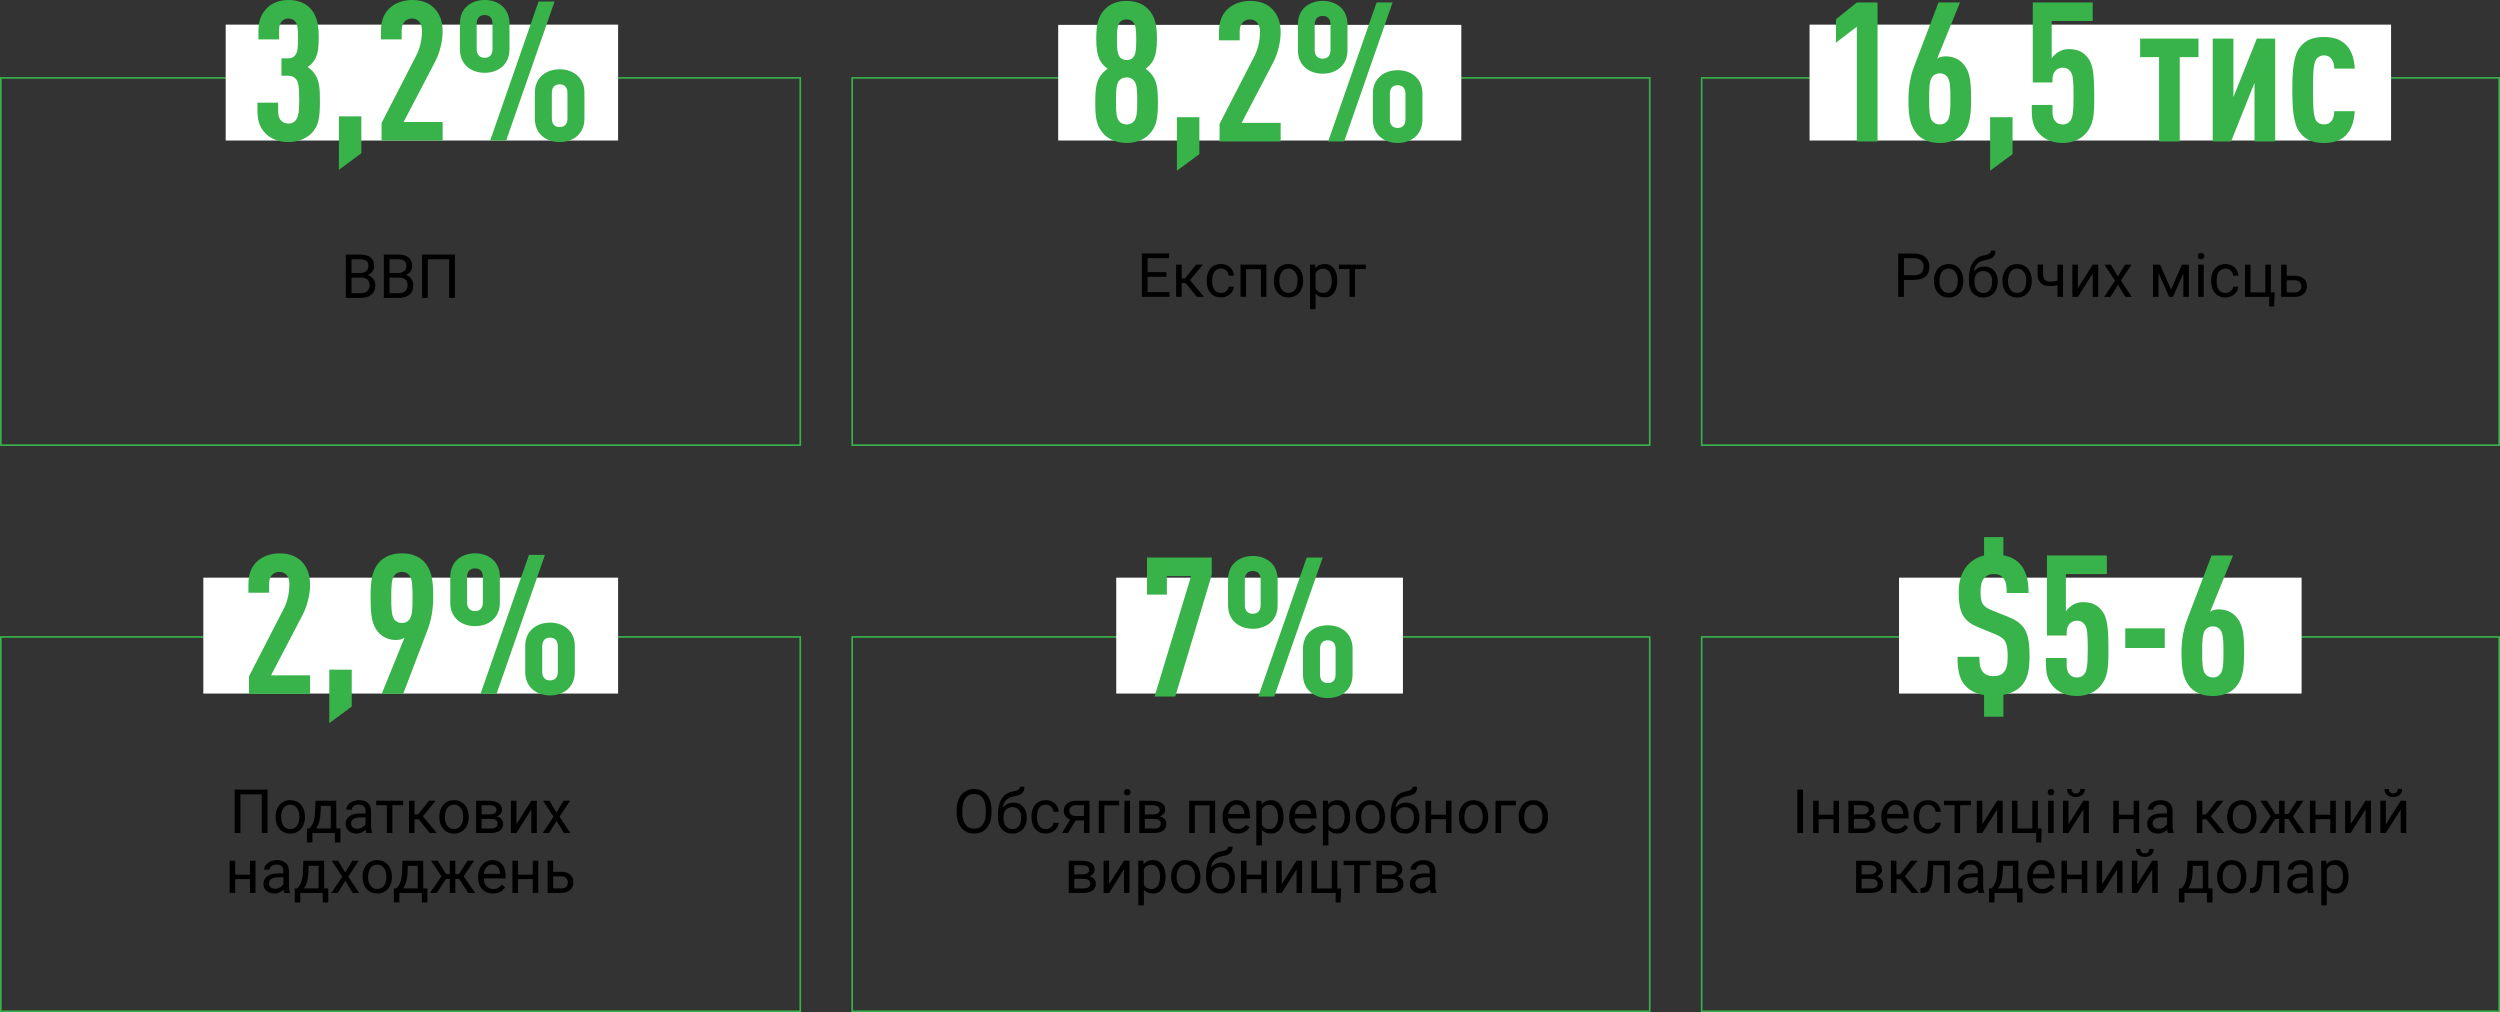 <?xml version="1.0" encoding="UTF-8"?> <svg xmlns="http://www.w3.org/2000/svg" width="3670" height="1486" viewBox="0 0 3670 1486" fill="none"><rect x="0" y="0" width="3670" height="1486" fill="#333333" stroke="none"/> <path d="M507.634 437.308V373.648H528.446C535.354 373.648 540.542 375.077 544.011 377.933C547.509 380.79 549.257 385.016 549.257 390.612C549.257 393.586 548.412 396.223 546.722 398.526C545.031 400.8 542.728 402.563 539.813 403.817C543.253 404.778 545.964 406.615 547.946 409.326C549.957 412.007 550.963 415.213 550.963 418.944C550.963 424.657 549.112 429.146 545.41 432.411C541.708 435.675 536.476 437.308 529.714 437.308H507.634ZM516.029 407.533V430.443H529.889C533.794 430.443 536.869 429.438 539.114 427.427C541.387 425.386 542.524 422.588 542.524 419.032C542.524 411.366 538.356 407.533 530.02 407.533H516.029ZM516.029 400.8H528.708C532.381 400.8 535.31 399.882 537.496 398.045C539.711 396.209 540.819 393.717 540.819 390.569C540.819 387.071 539.799 384.535 537.759 382.961C535.718 381.358 532.614 380.556 528.446 380.556H516.029V400.8ZM563.423 437.308V373.648H584.235C591.143 373.648 596.332 375.077 599.8 377.933C603.298 380.79 605.047 385.016 605.047 390.612C605.047 393.586 604.202 396.223 602.511 398.526C600.82 400.8 598.518 402.563 595.603 403.817C599.042 404.778 601.753 406.615 603.735 409.326C605.746 412.007 606.752 415.213 606.752 418.944C606.752 424.657 604.901 429.146 601.199 432.411C597.497 435.675 592.265 437.308 585.503 437.308H563.423ZM571.818 407.533V430.443H585.678C589.584 430.443 592.659 429.438 594.903 427.427C597.177 425.386 598.314 422.588 598.314 419.032C598.314 411.366 594.145 407.533 585.809 407.533H571.818ZM571.818 400.8H584.497C588.17 400.8 591.099 399.882 593.286 398.045C595.501 396.209 596.608 393.717 596.608 390.569C596.608 387.071 595.588 384.535 593.548 382.961C591.508 381.358 588.403 380.556 584.235 380.556H571.818V400.8ZM667.832 437.308H659.393V380.556H628.001V437.308H619.606V373.648H667.832V437.308Z" fill="black"></path> <rect x="1.199" y="114.338" width="1173.59" height="539.16" stroke="#37B34A" stroke-width="2.397"></rect> <rect x="331.309" y="36.154" width="576.059" height="170.131" fill="white"></rect> <path d="M469.621 148.14C469.621 130.661 469.048 120.345 463.317 110.603C460.738 105.732 456.727 102.007 451.569 98.282C456.44 95.417 460.165 91.119 462.744 86.248C467.328 77.365 467.902 67.909 467.902 53.869C467.902 33.811 463.89 20.344 454.721 11.461C447.557 4.298 436.956 -0 423.488 -0C411.167 -0 399.992 3.725 391.969 11.748C383.946 19.771 379.362 29.8 379.362 45.559V57.88H409.734V43.553C409.734 32.665 415.465 27.221 423.488 27.221C428.073 27.221 431.225 28.94 433.517 31.805C436.669 35.817 437.529 41.548 437.529 55.875C437.529 70.775 436.956 76.792 432.944 81.663C430.938 83.955 427.5 85.674 423.202 85.674H413.173V111.176H423.202C428.359 111.176 432.371 113.182 434.663 116.334C438.102 120.632 439.248 126.363 439.248 148.14C439.248 165.618 437.529 172.495 434.09 176.507C431.225 180.232 427.5 181.378 423.488 181.378C414.892 181.378 408.302 175.647 408.302 163.899V150.718H377.929V162.753C377.929 179.372 382.513 188.828 390.537 196.564C398.56 204.587 411.167 208.599 423.488 208.599C435.809 208.599 448.13 204.301 456.154 196.851C468.188 185.103 469.621 172.495 469.621 148.14ZM530.472 224.932V170.776H497.52V249.287L530.472 224.932ZM649.819 206.307V179.086H592.512L638.644 90.832C645.234 78.225 649.819 61.032 649.819 46.132C649.819 29.8 644.375 18.338 636.352 10.888C628.042 3.152 617.154 -0 604.833 -0C592.512 -0 579.904 4.298 571.881 12.034C563.858 19.771 559.273 29.513 559.273 45.846V57.88H589.646V44.7C589.646 32.952 596.523 27.221 604.833 27.221C613.142 27.221 619.446 33.238 619.446 44.986C619.446 59.886 615.721 72.78 611.137 81.376L560.133 180.518V206.307H649.819ZM857.95 174.214V136.105C857.95 113.469 841.045 101.721 821.56 101.721C802.076 101.721 785.17 113.469 785.17 136.105V174.214C785.17 196.851 802.076 208.599 821.56 208.599C841.045 208.599 857.95 196.851 857.95 174.214ZM747.92 72.494V34.384C747.92 11.748 731.014 -0 711.53 -0C692.045 -0 675.14 11.748 675.14 34.384V72.494C675.14 95.13 692.045 106.878 711.53 106.878C731.014 106.878 747.92 95.13 747.92 72.494ZM814.11 2.292H790.614L719.553 206.307H743.049L814.11 2.292ZM722.991 71.921C722.991 80.803 718.407 84.815 711.53 84.815C704.653 84.815 699.782 80.803 699.782 71.921V34.957C699.782 26.075 704.653 22.063 711.53 22.063C718.407 22.063 722.991 26.075 722.991 34.957V71.921ZM833.022 173.641C833.022 182.524 828.437 186.536 821.56 186.536C814.683 186.536 810.099 182.524 810.099 173.641V136.678C810.099 127.795 814.683 123.784 821.56 123.784C828.437 123.784 833.022 127.795 833.022 136.678V173.641Z" fill="#37B34A"></path> <path d="M1712.23 406.312H1684.64V428.873H1716.69V435.737H1676.24V372.078H1716.25V378.986H1684.64V399.448H1712.23V406.312ZM1740.6 415.581H1734.7V435.737H1726.57V388.43H1734.7V408.455H1739.99L1755.91 388.43H1765.7L1746.99 411.166L1767.27 435.737H1757L1740.6 415.581ZM1792.5 430.01C1795.39 430.01 1797.91 429.135 1800.06 427.386C1802.22 425.638 1803.42 423.451 1803.65 420.828H1811.3C1811.16 423.539 1810.22 426.119 1808.5 428.567C1806.78 431.015 1804.48 432.968 1801.6 434.426C1798.74 435.883 1795.71 436.612 1792.5 436.612C1786.06 436.612 1780.93 434.469 1777.11 430.185C1773.32 425.871 1771.43 419.983 1771.43 412.521V411.166C1771.43 406.56 1772.27 402.465 1773.96 398.88C1775.65 395.294 1778.07 392.511 1781.22 390.529C1784.4 388.547 1788.14 387.556 1792.46 387.556C1797.76 387.556 1802.16 389.144 1805.66 392.321C1809.19 395.498 1811.07 399.623 1811.3 404.695H1803.65C1803.42 401.634 1802.25 399.127 1800.15 397.174C1798.08 395.192 1795.52 394.201 1792.46 394.201C1788.35 394.201 1785.16 395.688 1782.88 398.661C1780.64 401.605 1779.52 405.875 1779.52 411.472V413.002C1779.52 418.453 1780.64 422.65 1782.88 425.594C1785.13 428.538 1788.33 430.01 1792.5 430.01ZM1859.09 435.737H1851V395.12H1829.23V435.737H1821.1V388.43H1859.09V435.737ZM1869.93 411.646C1869.93 407.012 1870.84 402.844 1872.64 399.142C1874.48 395.44 1877.02 392.584 1880.25 390.572C1883.52 388.561 1887.23 387.556 1891.4 387.556C1897.84 387.556 1903.04 389.785 1907.01 394.245C1911 398.705 1913 404.636 1913 412.04V412.608C1913 417.214 1912.11 421.353 1910.33 425.025C1908.58 428.669 1906.06 431.511 1902.77 433.551C1899.5 435.592 1895.74 436.612 1891.49 436.612C1885.08 436.612 1879.87 434.382 1875.88 429.922C1871.91 425.463 1869.93 419.56 1869.93 412.215V411.646ZM1878.07 412.608C1878.07 417.855 1879.27 422.067 1881.69 425.244C1884.14 428.421 1887.41 430.01 1891.49 430.01C1895.6 430.01 1898.86 428.407 1901.28 425.2C1903.7 421.965 1904.91 417.447 1904.91 411.646C1904.91 406.458 1903.67 402.261 1901.19 399.055C1898.75 395.819 1895.48 394.201 1891.4 394.201C1887.41 394.201 1884.19 395.79 1881.74 398.967C1879.29 402.144 1878.07 406.691 1878.07 412.608ZM1963.1 412.608C1963.1 419.808 1961.46 425.608 1958.16 430.01C1954.87 434.411 1950.41 436.612 1944.79 436.612C1939.04 436.612 1934.52 434.79 1931.23 431.147V453.926H1923.14V388.43H1930.53L1930.93 393.677C1934.22 389.596 1938.8 387.556 1944.65 387.556C1950.34 387.556 1954.83 389.698 1958.12 393.983C1961.44 398.268 1963.1 404.228 1963.1 411.865V412.608ZM1955.02 411.69C1955.02 406.356 1953.88 402.144 1951.61 399.055C1949.33 395.965 1946.21 394.42 1942.25 394.42C1937.35 394.42 1933.68 396.592 1931.23 400.935V423.539C1933.65 427.853 1937.35 430.01 1942.34 430.01C1946.21 430.01 1949.29 428.48 1951.56 425.419C1953.86 422.329 1955.02 417.753 1955.02 411.69ZM2005.08 394.988H1989.21V435.737H1981.12V394.988H1965.55V388.43H2005.08V394.988Z" fill="black"></path> <rect x="1251.04" y="114.336" width="1170.75" height="539.16" stroke="#37B34A" stroke-width="2.397"></rect> <rect x="1553.43" y="36.503" width="591.772" height="169.782" fill="white"></rect> <path d="M1699.82 150.032C1699.82 132.84 1698.68 122.811 1693.8 113.928C1690.94 108.771 1686.93 104.759 1681.77 101.034C1686.64 97.309 1690.37 93.298 1692.94 88.427C1697.24 79.544 1698.39 70.375 1698.39 56.621C1698.39 36.563 1695.52 23.383 1685.21 13.067C1677.47 5.044 1666.01 1.319 1653.69 1.319C1641.37 1.319 1630.48 5.044 1622.46 13.067C1612.14 23.383 1609.28 36.563 1609.28 56.621C1609.28 70.375 1610.42 79.544 1614.72 88.427C1617.3 93.298 1621.02 97.309 1625.89 101.034C1620.74 104.759 1616.73 108.771 1613.86 113.928C1608.99 122.811 1607.84 132.84 1607.84 150.032C1607.84 172.382 1609.28 185.849 1621.31 197.884C1629.33 205.62 1641.37 209.918 1653.98 209.918C1666.3 209.918 1678.62 205.62 1686.35 197.884C1698.39 185.849 1699.82 172.382 1699.82 150.032ZM1669.45 148.313C1669.45 164.359 1668.88 172.668 1664.86 177.826C1662.28 180.978 1658.27 182.697 1653.98 182.697C1649.68 182.697 1645.38 180.978 1642.8 177.826C1638.79 172.668 1638.22 164.359 1638.22 148.313C1638.22 131.407 1638.79 123.671 1642.8 118.513C1645.38 115.361 1649.68 113.642 1653.98 113.642C1658.27 113.642 1662.28 115.361 1664.86 118.513C1668.88 123.671 1669.45 131.407 1669.45 148.313ZM1668.02 58.34C1668.02 75.819 1666.58 80.977 1663.14 84.701C1660.85 86.994 1657.7 88.14 1653.98 88.14C1650.25 88.14 1647.1 86.994 1644.81 84.701C1641.37 80.977 1639.65 75.819 1639.65 58.34C1639.65 40.861 1641.08 35.704 1644.52 31.979C1646.81 29.686 1650.25 28.54 1653.98 28.54C1657.7 28.54 1660.85 29.686 1663.14 31.979C1666.58 35.704 1668.02 40.861 1668.02 58.34ZM1760.67 226.251V172.095H1727.72V250.607L1760.67 226.251ZM1880.02 207.626V180.405H1822.71L1868.84 92.151C1875.44 79.544 1880.02 62.352 1880.02 47.452C1880.02 31.119 1874.58 19.658 1866.55 12.208C1858.24 4.471 1847.35 1.319 1835.03 1.319C1822.71 1.319 1810.1 5.617 1802.08 13.354C1794.06 21.09 1789.47 30.832 1789.47 47.165V59.2H1819.85V46.019C1819.85 34.271 1826.72 28.54 1835.03 28.54C1843.34 28.54 1849.65 34.557 1849.65 46.306C1849.65 61.206 1845.92 74.1 1841.34 82.696L1790.33 181.838V207.626H1880.02ZM2088.15 175.534V137.424C2088.15 114.788 2071.25 103.04 2051.76 103.04C2032.28 103.04 2015.37 114.788 2015.37 137.424V175.534C2015.37 198.17 2032.28 209.918 2051.76 209.918C2071.25 209.918 2088.15 198.17 2088.15 175.534ZM1978.12 73.813V35.704C1978.12 13.067 1961.21 1.319 1941.73 1.319C1922.25 1.319 1905.34 13.067 1905.34 35.704V73.813C1905.34 96.45 1922.25 108.198 1941.73 108.198C1961.21 108.198 1978.12 96.45 1978.12 73.813ZM2044.31 3.611H2020.81L1949.75 207.626H1973.25L2044.31 3.611ZM1953.19 73.24C1953.19 82.123 1948.61 86.134 1941.73 86.134C1934.85 86.134 1929.98 82.123 1929.98 73.24V36.277C1929.98 27.394 1934.85 23.383 1941.73 23.383C1948.61 23.383 1953.19 27.394 1953.19 36.277V73.24ZM2063.22 174.961C2063.22 183.843 2058.64 187.855 2051.76 187.855C2044.88 187.855 2040.3 183.843 2040.3 174.961V137.997C2040.3 129.115 2044.88 125.103 2051.76 125.103C2058.64 125.103 2063.22 129.115 2063.22 137.997V174.961Z" fill="#37B34A"></path> <path d="M2794.97 410.894V435.816H2786.57V372.156H2810.05C2817.02 372.156 2822.47 373.934 2826.4 377.49C2830.37 381.046 2832.35 385.754 2832.35 391.612C2832.35 397.792 2830.41 402.558 2826.53 405.91C2822.69 409.232 2817.16 410.894 2809.96 410.894H2794.97ZM2794.97 404.03H2810.05C2814.54 404.03 2817.98 402.98 2820.37 400.882C2822.76 398.754 2823.95 395.693 2823.95 391.7C2823.95 387.911 2822.76 384.879 2820.37 382.606C2817.98 380.332 2814.7 379.152 2810.53 379.064H2794.97V404.03ZM2839.04 411.725C2839.04 407.09 2839.94 402.922 2841.75 399.22C2843.59 395.518 2846.12 392.662 2849.36 390.651C2852.62 388.639 2856.34 387.634 2860.51 387.634C2866.95 387.634 2872.15 389.864 2876.12 394.323C2880.11 398.783 2882.1 404.715 2882.1 412.118V412.687C2882.1 417.292 2881.22 421.431 2879.44 425.104C2877.69 428.747 2875.17 431.589 2871.87 433.629C2868.61 435.67 2864.85 436.69 2860.59 436.69C2854.18 436.69 2848.98 434.46 2844.98 430C2841.02 425.541 2839.04 419.638 2839.04 412.293V411.725ZM2847.17 412.687C2847.17 417.933 2848.38 422.145 2850.8 425.322C2853.25 428.499 2856.51 430.088 2860.59 430.088C2864.7 430.088 2867.97 428.485 2870.39 425.278C2872.81 422.043 2874.02 417.525 2874.02 411.725C2874.02 406.536 2872.78 402.339 2870.3 399.133C2867.85 395.897 2864.59 394.28 2860.51 394.28C2856.51 394.28 2853.29 395.868 2850.84 399.045C2848.4 402.222 2847.17 406.769 2847.17 412.687ZM2913.02 391.219C2918.96 391.219 2923.71 393.216 2927.27 397.209C2930.86 401.173 2932.65 406.405 2932.65 412.905V413.648C2932.65 418.108 2931.79 422.101 2930.07 425.628C2928.35 429.126 2925.87 431.851 2922.64 433.804C2919.43 435.728 2915.73 436.69 2911.53 436.69C2905.18 436.69 2900.06 434.577 2896.18 430.35C2892.31 426.095 2890.37 420.396 2890.37 413.255V409.32C2890.37 399.38 2892.2 391.481 2895.88 385.623C2899.58 379.764 2905.03 376.193 2912.23 374.911C2916.31 374.182 2919.06 373.293 2920.49 372.244C2921.92 371.194 2922.64 369.751 2922.64 367.915H2929.28C2929.28 371.559 2928.45 374.401 2926.79 376.441C2925.16 378.481 2922.53 379.924 2918.92 380.769L2912.89 382.125C2908.08 383.262 2904.46 385.185 2902.04 387.896C2899.65 390.578 2898.09 394.163 2897.36 398.652C2901.65 393.697 2906.87 391.219 2913.02 391.219ZM2911.44 397.865C2907.48 397.865 2904.33 399.206 2902 401.887C2899.67 404.54 2898.5 408.227 2898.5 412.949V413.648C2898.5 418.72 2899.67 422.743 2902 425.716C2904.36 428.66 2907.54 430.132 2911.53 430.132C2915.55 430.132 2918.73 428.645 2921.06 425.672C2923.39 422.699 2924.56 418.356 2924.56 412.643C2924.56 408.183 2923.38 404.612 2921.02 401.931C2918.69 399.22 2915.49 397.865 2911.44 397.865ZM2939.6 411.725C2939.6 407.09 2940.5 402.922 2942.31 399.22C2944.15 395.518 2946.68 392.662 2949.92 390.651C2953.18 388.639 2956.9 387.634 2961.07 387.634C2967.51 387.634 2972.71 389.864 2976.68 394.323C2980.67 398.783 2982.67 404.715 2982.67 412.118V412.687C2982.67 417.292 2981.78 421.431 2980 425.104C2978.25 428.747 2975.73 431.589 2972.43 433.629C2969.17 435.67 2965.41 436.69 2961.15 436.69C2954.74 436.69 2949.54 434.46 2945.55 430C2941.58 425.541 2939.6 419.638 2939.6 412.293V411.725ZM2947.73 412.687C2947.73 417.933 2948.94 422.145 2951.36 425.322C2953.81 428.499 2957.07 430.088 2961.15 430.088C2965.26 430.088 2968.53 428.485 2970.95 425.278C2973.37 422.043 2974.58 417.525 2974.58 411.725C2974.58 406.536 2973.34 402.339 2970.86 399.133C2968.41 395.897 2965.15 394.28 2961.07 394.28C2957.07 394.28 2953.85 395.868 2951.4 399.045C2948.96 402.222 2947.73 406.769 2947.73 412.687ZM3028.53 435.816H3020.4V418.676C3016.84 419.609 3013.2 420.076 3009.47 420.076C3003.55 420.076 2999.03 418.56 2995.91 415.528C2992.82 412.497 2991.25 408.183 2991.19 402.587V388.464H2999.28V402.849C2999.43 409.903 3002.82 413.43 3009.47 413.43C3013.2 413.43 3016.84 412.963 3020.4 412.031V388.508H3028.53V435.816ZM3072.12 388.508H3080.21V435.816H3072.12V401.319L3050.3 435.816H3042.22V388.508H3050.3V423.049L3072.12 388.508ZM3109.07 405.778L3119.56 388.508H3129L3113.53 411.9L3129.48 435.816H3120.13L3109.2 418.108L3098.27 435.816H3088.87L3104.83 411.9L3089.35 388.508H3098.7L3109.07 405.778ZM3187.07 425.104L3203.16 388.508H3213.26V435.816H3205.17V401.406L3189.86 435.816H3184.27L3168.66 400.663V435.816H3160.57V388.508H3171.06L3187.07 425.104ZM3235.07 435.816H3226.98V388.508H3235.07V435.816ZM3226.33 375.96C3226.33 374.648 3226.72 373.541 3227.51 372.637C3228.33 371.733 3229.52 371.282 3231.09 371.282C3232.67 371.282 3233.86 371.733 3234.68 372.637C3235.5 373.541 3235.9 374.648 3235.9 375.96C3235.9 377.272 3235.5 378.365 3234.68 379.239C3233.86 380.114 3232.67 380.551 3231.09 380.551C3229.52 380.551 3228.33 380.114 3227.51 379.239C3226.72 378.365 3226.33 377.272 3226.33 375.96ZM3267.03 430.088C3269.92 430.088 3272.44 429.213 3274.6 427.465C3276.76 425.716 3277.95 423.53 3278.18 420.906H3285.83C3285.69 423.617 3284.76 426.197 3283.04 428.645C3281.32 431.094 3279.01 433.046 3276.13 434.504C3273.27 435.961 3270.24 436.69 3267.03 436.69C3260.59 436.69 3255.46 434.548 3251.64 430.263C3247.86 425.949 3245.96 420.061 3245.96 412.599V411.244C3245.96 406.638 3246.81 402.543 3248.5 398.958C3250.19 395.373 3252.61 392.589 3255.75 390.607C3258.93 388.625 3262.68 387.634 3266.99 387.634C3272.3 387.634 3276.7 389.222 3280.19 392.399C3283.72 395.577 3285.6 399.701 3285.83 404.773H3278.18C3277.95 401.712 3276.78 399.206 3274.69 397.253C3272.62 395.271 3270.05 394.28 3266.99 394.28C3262.88 394.28 3259.69 395.766 3257.42 398.739C3255.17 401.683 3254.05 405.953 3254.05 411.55V413.08C3254.05 418.531 3255.17 422.728 3257.42 425.672C3259.66 428.616 3262.87 430.088 3267.03 430.088ZM3295.63 388.508H3303.76V429.213H3325.53V388.508H3333.62V429.213H3339.26L3338.48 449.85H3331.22V435.816H3295.63V388.508ZM3356.84 404.817H3369.13C3374.49 404.875 3378.73 406.274 3381.85 409.014C3384.97 411.754 3386.53 415.47 3386.53 420.163C3386.53 424.885 3384.92 428.674 3381.72 431.531C3378.51 434.387 3374.2 435.816 3368.78 435.816H3348.75V388.508H3356.84V404.817ZM3356.84 411.419V429.213H3368.86C3371.89 429.213 3374.24 428.441 3375.9 426.896C3377.56 425.322 3378.39 423.18 3378.39 420.469C3378.39 417.846 3377.58 415.703 3375.95 414.042C3374.34 412.351 3372.08 411.477 3369.17 411.419H3356.84Z" fill="black"></path> <rect x="2498.05" y="114.336" width="1170.75" height="539.16" stroke="#37B34A" stroke-width="2.397"></rect> <rect x="2656.44" y="36.153" width="853.642" height="170.131" fill="white"></rect> <path d="M2756.23 207.626V3.611H2725.86L2695.2 28.254V62.638L2725.86 39.142V207.626H2756.23ZM2893.59 145.734C2893.59 115.648 2890.72 104.759 2883.27 95.303C2876.68 86.707 2866.94 82.696 2856.34 82.696C2852.04 82.696 2847.17 83.555 2843.73 86.134L2877.25 3.611H2845.73L2809.92 97.596C2804.76 110.776 2801.61 127.396 2801.61 145.734C2801.61 170.376 2803.9 182.124 2811.64 193.586C2818.8 203.901 2831.12 209.918 2847.45 209.918C2862.07 209.918 2875.82 205.047 2883.84 193.586C2890.43 184.13 2893.59 172.955 2893.59 145.734ZM2863.21 145.161C2863.21 161.207 2862.93 172.095 2858.63 177.54C2856.05 180.978 2852.04 182.697 2847.74 182.697C2843.44 182.697 2839.14 180.978 2836.56 177.54C2832.27 172.095 2831.98 161.207 2831.98 145.161C2831.98 129.115 2832.27 118.226 2836.56 112.782C2839.14 109.344 2843.44 107.624 2847.74 107.624C2852.04 107.624 2856.05 109.344 2858.63 112.782C2862.93 118.226 2863.21 129.115 2863.21 145.161ZM2954.44 226.251V172.095H2921.49V250.607L2954.44 226.251ZM3074.36 141.436C3074.36 105.619 3071.78 93.011 3064.62 84.415C3058.31 76.392 3050.29 72.094 3037.11 72.094C3032.24 72.094 3026.79 73.24 3022.49 75.819C3018.2 78.398 3014.47 81.836 3011.89 85.561V30.832H3072.07V3.611H2984.1V121.092H3013.04V116.794C3013.04 105.332 3019.63 99.315 3028.22 99.315C3033.1 99.315 3037.11 101.321 3039.97 105.619C3043.41 111.063 3043.98 119.659 3043.98 141.436C3043.98 165.792 3042.55 172.955 3039.11 177.54C3036.25 181.265 3032.24 182.697 3028.22 182.697C3019.63 182.697 3013.04 176.966 3013.04 164.645V154.044H2982.67V164.072C2982.67 180.691 2987.25 190.434 2995.56 198.17C3003.58 205.907 3015.62 209.918 3028.22 209.918C3040.55 209.918 3052.87 205.334 3060.6 197.311C3074.07 183.557 3074.36 167.224 3074.36 141.436ZM3227.39 83.842V56.621H3141.72V83.842H3169.51V207.626H3199.88V83.842H3227.39ZM3339.97 207.626V56.621H3313.04L3278.66 142.582V56.621H3248.28V207.626H3275.22L3309.6 121.665V207.626H3339.97ZM3456.83 163.213H3426.75C3426.46 168.657 3425.89 173.242 3422.74 177.54C3420.44 180.691 3416.43 182.697 3411.56 182.697C3406.98 182.697 3402.39 180.691 3399.81 176.68C3395.8 169.517 3395.51 154.33 3395.51 131.98C3395.51 109.63 3395.8 94.444 3399.81 87.567C3402.39 83.555 3406.98 81.263 3411.56 81.263C3416.43 81.263 3420.44 83.269 3422.74 86.707C3425.89 90.719 3426.46 95.876 3426.75 100.748H3456.83C3455.97 87.28 3452.82 74.386 3443.37 65.217C3434.48 56.907 3424.45 54.329 3411.56 54.329C3397.23 54.329 3384.63 57.767 3375.74 70.088C3366.29 83.269 3365.14 106.478 3365.14 131.98C3365.14 157.482 3366.29 180.978 3375.74 193.872C3384.63 206.193 3397.23 209.918 3411.56 209.918C3425.03 209.918 3435.92 206.48 3443.65 198.743C3451.96 190.434 3455.97 177.54 3456.83 163.213Z" fill="#37B34A"></path> <path d="M392.689 1222.81H384.25V1166.06H352.858V1222.81H344.463V1159.15H392.689V1222.81ZM404.581 1198.72C404.581 1194.09 405.485 1189.92 407.292 1186.22C409.128 1182.52 411.664 1179.66 414.899 1177.65C418.164 1175.64 421.88 1174.63 426.049 1174.63C432.49 1174.63 437.693 1176.86 441.657 1181.32C445.651 1185.78 447.647 1191.71 447.647 1199.12V1199.68C447.647 1204.29 446.758 1208.43 444.98 1212.1C443.231 1215.74 440.71 1218.59 437.416 1220.63C434.152 1222.67 430.392 1223.69 426.136 1223.69C419.723 1223.69 414.52 1221.46 410.527 1217C406.563 1212.54 404.581 1206.64 404.581 1199.29V1198.72ZM412.713 1199.68C412.713 1204.93 413.923 1209.14 416.342 1212.32C418.791 1215.5 422.055 1217.09 426.136 1217.09C430.246 1217.09 433.51 1215.48 435.93 1212.28C438.349 1209.04 439.559 1204.52 439.559 1198.72C439.559 1193.53 438.32 1189.34 435.842 1186.13C433.394 1182.9 430.129 1181.28 426.049 1181.28C422.055 1181.28 418.834 1182.87 416.386 1186.04C413.937 1189.22 412.713 1193.77 412.713 1199.68ZM454.249 1216.21L457.047 1212.76C460.195 1208.68 461.988 1202.56 462.425 1194.39L463.169 1175.51H493.643V1216.21H499.72V1236.72H491.632V1222.81H458.621V1236.72H450.533L450.577 1216.21H454.249ZM463.824 1216.21H485.554V1182.98H470.995L470.514 1194.26C470.018 1203.68 467.789 1210.99 463.824 1216.21ZM537.89 1222.81C537.423 1221.88 537.044 1220.22 536.753 1217.83C532.993 1221.73 528.504 1223.69 523.286 1223.69C518.623 1223.69 514.79 1222.38 511.788 1219.75C508.814 1217.1 507.328 1213.75 507.328 1209.7C507.328 1204.77 509.193 1200.95 512.924 1198.24C516.684 1195.5 521.96 1194.13 528.752 1194.13H536.622V1190.42C536.622 1187.59 535.776 1185.34 534.086 1183.68C532.395 1181.99 529.903 1181.15 526.609 1181.15C523.724 1181.15 521.304 1181.87 519.351 1183.33C517.399 1184.79 516.422 1186.55 516.422 1188.62H508.29C508.29 1186.26 509.121 1183.99 510.782 1181.8C512.473 1179.59 514.746 1177.84 517.603 1176.56C520.488 1175.27 523.651 1174.63 527.09 1174.63C532.541 1174.63 536.811 1176 539.901 1178.74C542.991 1181.45 544.594 1185.2 544.71 1189.98V1211.75C544.71 1216.09 545.264 1219.55 546.372 1222.11V1222.81H537.89ZM524.467 1216.65C527.003 1216.65 529.408 1215.99 531.681 1214.68C533.955 1213.37 535.602 1211.66 536.622 1209.57V1199.86H530.282C520.372 1199.86 515.416 1202.76 515.416 1208.56C515.416 1211.1 516.262 1213.08 517.952 1214.51C519.643 1215.93 521.814 1216.65 524.467 1216.65ZM591.843 1182.06H575.972V1222.81H567.883V1182.06H552.318V1175.51H591.843V1182.06ZM614.447 1202.66H608.545V1222.81H600.412V1175.51H608.545V1195.53H613.835L629.75 1175.51H639.544L620.831 1198.24L641.118 1222.81H630.843L614.447 1202.66ZM644.965 1198.72C644.965 1194.09 645.869 1189.92 647.676 1186.22C649.512 1182.52 652.048 1179.66 655.284 1177.65C658.548 1175.64 662.264 1174.63 666.433 1174.63C672.874 1174.63 678.077 1176.86 682.041 1181.32C686.035 1185.78 688.031 1191.71 688.031 1199.12V1199.68C688.031 1204.29 687.142 1208.43 685.364 1212.1C683.615 1215.74 681.094 1218.59 677.8 1220.63C674.536 1222.67 670.776 1223.69 666.52 1223.69C660.108 1223.69 654.905 1221.46 650.911 1217C646.947 1212.54 644.965 1206.64 644.965 1199.29V1198.72ZM653.097 1199.68C653.097 1204.93 654.307 1209.14 656.726 1212.32C659.175 1215.5 662.439 1217.09 666.52 1217.09C670.63 1217.09 673.895 1215.48 676.314 1212.28C678.733 1209.04 679.943 1204.52 679.943 1198.72C679.943 1193.53 678.704 1189.34 676.226 1186.13C673.778 1182.9 670.513 1181.28 666.433 1181.28C662.439 1181.28 659.219 1182.87 656.77 1186.04C654.322 1189.22 653.097 1193.77 653.097 1199.68ZM698.918 1222.81V1175.51H717.369C723.665 1175.51 728.489 1176.61 731.841 1178.83C735.222 1181.01 736.913 1184.24 736.913 1188.49C736.913 1190.68 736.257 1192.66 734.945 1194.44C733.634 1196.19 731.695 1197.53 729.13 1198.46C731.987 1199.13 734.275 1200.44 735.995 1202.4C737.743 1204.35 738.618 1206.68 738.618 1209.39C738.618 1213.73 737.015 1217.06 733.808 1219.36C730.631 1221.66 726.128 1222.81 720.298 1222.81H698.918ZM707.007 1202.05V1216.3H720.386C723.767 1216.3 726.288 1215.67 727.95 1214.42C729.64 1213.17 730.486 1211.4 730.486 1209.13C730.486 1204.41 727.017 1202.05 720.08 1202.05H707.007ZM707.007 1195.57H717.456C725.035 1195.57 728.824 1193.36 728.824 1188.93C728.824 1184.5 725.239 1182.21 718.068 1182.06H707.007V1195.57ZM779.935 1175.51H788.024V1222.81H779.935V1188.32L758.118 1222.81H750.029V1175.51H758.118V1210.05L779.935 1175.51ZM816.88 1192.78L827.374 1175.51H836.818L821.34 1198.9L837.299 1222.81H827.942L817.012 1205.11L806.081 1222.81H796.681L812.639 1198.9L797.162 1175.51H806.518L816.88 1192.78ZM375.069 1310.81H366.98V1290.61H345.25V1310.81H337.118V1263.51H345.25V1284.01H366.98V1263.51H375.069V1310.81ZM417.304 1310.81C416.838 1309.88 416.459 1308.22 416.167 1305.83C412.407 1309.74 407.918 1311.69 402.701 1311.69C398.037 1311.69 394.204 1310.38 391.202 1307.75C388.229 1305.1 386.742 1301.75 386.742 1297.7C386.742 1292.77 388.608 1288.95 392.339 1286.24C396.099 1283.5 401.375 1282.13 408.166 1282.13H416.036V1278.42C416.036 1275.59 415.191 1273.34 413.5 1271.68C411.81 1269.99 409.318 1269.15 406.024 1269.15C403.138 1269.15 400.719 1269.88 398.766 1271.33C396.813 1272.79 395.837 1274.55 395.837 1276.62H387.704C387.704 1274.26 388.535 1271.99 390.196 1269.8C391.887 1267.59 394.161 1265.84 397.017 1264.56C399.903 1263.27 403.065 1262.63 406.505 1262.63C411.955 1262.63 416.226 1264 419.315 1266.74C422.405 1269.45 424.008 1273.2 424.125 1277.98V1299.75C424.125 1304.1 424.679 1307.55 425.786 1310.11V1310.81H417.304ZM403.881 1304.65C406.417 1304.65 408.822 1303.99 411.096 1302.68C413.369 1301.37 415.016 1299.66 416.036 1297.57V1287.86H409.696C399.786 1287.86 394.831 1290.76 394.831 1296.56C394.831 1299.1 395.676 1301.08 397.367 1302.51C399.057 1303.93 401.229 1304.65 403.881 1304.65ZM436.411 1304.21L439.209 1300.76C442.357 1296.68 444.149 1290.56 444.587 1282.39L445.33 1263.51H475.804V1304.21H481.882V1324.72H473.793V1310.81H440.783V1324.72H432.694L432.738 1304.21H436.411ZM445.986 1304.21H467.716V1270.98H453.156L452.675 1282.26C452.18 1291.68 449.95 1298.99 445.986 1304.21ZM506.716 1280.78L517.209 1263.51H526.653L511.175 1286.9L527.134 1310.81H517.777L506.847 1293.11L495.916 1310.81H486.516L502.475 1286.9L486.997 1263.51H496.354L506.716 1280.78ZM532.25 1286.72C532.25 1282.09 533.153 1277.92 534.96 1274.22C536.797 1270.52 539.332 1267.66 542.568 1265.65C545.833 1263.64 549.549 1262.63 553.717 1262.63C560.159 1262.63 565.362 1264.86 569.326 1269.32C573.319 1273.78 575.316 1279.71 575.316 1287.12V1287.68C575.316 1292.29 574.427 1296.43 572.649 1300.1C570.9 1303.75 568.379 1306.59 565.085 1308.63C561.82 1310.67 558.06 1311.69 553.805 1311.69C547.392 1311.69 542.189 1309.46 538.196 1305C534.232 1300.54 532.25 1294.64 532.25 1287.29V1286.72ZM540.382 1287.68C540.382 1292.93 541.591 1297.14 544.011 1300.32C546.459 1303.5 549.724 1305.09 553.805 1305.09C557.914 1305.09 561.179 1303.48 563.598 1300.28C566.018 1297.04 567.227 1292.52 567.227 1286.72C567.227 1281.53 565.988 1277.34 563.511 1274.13C561.062 1270.9 557.798 1269.28 553.717 1269.28C549.724 1269.28 546.503 1270.87 544.054 1274.04C541.606 1277.22 540.382 1281.77 540.382 1287.68ZM581.918 1304.21L584.716 1300.76C587.864 1296.68 589.657 1290.56 590.094 1282.39L590.837 1263.51H621.311V1304.21H627.389V1324.72H619.3V1310.81H586.29V1324.72H578.201L578.245 1304.21H581.918ZM591.493 1304.21H613.223V1270.98H598.663L598.182 1282.26C597.687 1291.68 595.457 1298.99 591.493 1304.21ZM674.084 1290.26H668.4V1310.81H660.312V1290.26H654.628L641.38 1310.81H631.149L648.069 1286.33L632.767 1263.51H642.56L654.759 1283.09H660.312V1263.51H668.4V1283.09H673.909L686.195 1263.51H695.989L680.642 1286.37L697.563 1310.81H687.332L674.084 1290.26ZM723.665 1311.69C717.252 1311.69 712.035 1309.59 708.012 1305.39C703.99 1301.17 701.979 1295.53 701.979 1288.47V1286.99C701.979 1282.29 702.868 1278.11 704.646 1274.44C706.453 1270.74 708.96 1267.85 712.166 1265.78C715.401 1263.68 718.899 1262.63 722.659 1262.63C728.81 1262.63 733.59 1264.66 737 1268.71C740.41 1272.76 742.116 1278.56 742.116 1286.11V1289.48H710.067C710.184 1294.14 711.539 1297.92 714.133 1300.8C716.757 1303.66 720.08 1305.09 724.102 1305.09C726.959 1305.09 729.378 1304.5 731.36 1303.34C733.342 1302.17 735.076 1300.63 736.563 1298.7L741.503 1302.55C737.539 1308.64 731.593 1311.69 723.665 1311.69ZM722.659 1269.28C719.395 1269.28 716.655 1270.47 714.44 1272.86C712.224 1275.22 710.854 1278.55 710.33 1282.83H734.027V1282.22C733.794 1278.11 732.686 1274.93 730.704 1272.69C728.722 1270.41 726.04 1269.28 722.659 1269.28ZM790.166 1310.81H782.078V1290.61H760.348V1310.81H752.215V1263.51H760.348V1284.01H782.078V1263.51H790.166V1310.81ZM812.027 1279.81H824.313C829.676 1279.87 833.917 1281.27 837.036 1284.01C840.155 1286.75 841.715 1290.47 841.715 1295.16C841.715 1299.88 840.111 1303.67 836.905 1306.53C833.699 1309.39 829.385 1310.81 823.963 1310.81H803.939V1263.51H812.027V1279.81ZM812.027 1286.42V1304.21H824.051C827.082 1304.21 829.429 1303.44 831.09 1301.89C832.752 1300.32 833.582 1298.18 833.582 1295.47C833.582 1292.84 832.766 1290.7 831.134 1289.04C829.531 1287.35 827.272 1286.48 824.357 1286.42H812.027Z" fill="black"></path> <rect x="1.199" y="935.018" width="1173.59" height="549.551" stroke="#37B34A" stroke-width="2.397"></rect> <rect x="298.476" y="848.008" width="608.892" height="170.131" fill="white"></rect> <path d="M455.205 1018.6V991.376H397.898L444.03 903.123C450.621 890.515 455.205 873.323 455.205 858.423C455.205 842.091 449.761 830.629 441.738 823.179C433.428 815.443 422.54 812.291 410.219 812.291C397.898 812.291 385.29 816.589 377.267 824.325C369.244 832.062 364.66 841.804 364.66 858.137V870.171H395.033V856.991C395.033 845.243 401.909 839.512 410.219 839.512C418.529 839.512 424.832 845.529 424.832 857.277C424.832 872.177 421.107 885.071 416.523 893.667L365.519 992.809V1018.6H455.205ZM516.343 1037.22V983.067H483.391V1061.58L516.343 1037.22ZM635.977 876.475C635.977 851.833 633.684 840.085 625.948 828.623C618.784 818.308 606.463 812.291 590.131 812.291C575.517 812.291 562.05 817.162 554.027 828.623C547.15 838.652 543.998 849.254 543.998 876.475C543.998 906.561 546.864 917.45 554.314 926.906C561.191 935.502 570.646 939.513 581.535 939.513C585.546 939.513 590.417 938.654 593.856 936.075L560.331 1018.6H591.85L627.667 924.613C632.825 911.433 635.977 894.813 635.977 876.475ZM605.604 877.048C605.604 893.094 605.317 903.983 601.019 909.427C598.44 912.865 594.429 914.585 590.131 914.585C585.833 914.585 581.535 912.865 578.956 909.427C574.658 903.983 574.371 893.094 574.371 877.048C574.371 861.002 574.658 850.114 578.956 844.669C581.535 841.231 585.833 839.512 590.131 839.512C594.429 839.512 598.44 841.231 601.019 844.669C605.317 850.114 605.604 861.002 605.604 877.048ZM843.821 986.505V948.396C843.821 925.759 826.916 914.011 807.431 914.011C787.947 914.011 771.041 925.759 771.041 948.396V986.505C771.041 1009.14 787.947 1020.89 807.431 1020.89C826.916 1020.89 843.821 1009.14 843.821 986.505ZM733.791 884.785V846.675C733.791 824.039 716.885 812.291 697.401 812.291C677.916 812.291 661.011 824.039 661.011 846.675V884.785C661.011 907.421 677.916 919.169 697.401 919.169C716.885 919.169 733.791 907.421 733.791 884.785ZM799.981 814.583H776.485L705.424 1018.6H728.92L799.981 814.583ZM708.862 884.212C708.862 893.094 704.278 897.106 697.401 897.106C690.524 897.106 685.653 893.094 685.653 884.212V847.248C685.653 838.366 690.524 834.354 697.401 834.354C704.278 834.354 708.862 838.366 708.862 847.248V884.212ZM818.893 985.932C818.893 994.815 814.308 998.826 807.431 998.826C800.554 998.826 795.97 994.815 795.97 985.932V948.969C795.97 940.086 800.554 936.075 807.431 936.075C814.308 936.075 818.893 940.086 818.893 948.969V985.932Z" fill="#37B34A"></path> <path d="M1455.54 1193.04C1455.54 1199.28 1454.49 1204.73 1452.39 1209.39C1450.29 1214.03 1447.32 1217.57 1443.47 1220.02C1439.62 1222.47 1435.13 1223.69 1430 1223.69C1424.99 1223.69 1420.54 1222.47 1416.67 1220.02C1412.79 1217.54 1409.77 1214.03 1407.62 1209.48C1405.49 1204.91 1404.39 1199.62 1404.34 1193.61V1189.02C1404.34 1182.9 1405.4 1177.49 1407.53 1172.8C1409.66 1168.11 1412.66 1164.52 1416.54 1162.04C1420.44 1159.54 1424.9 1158.28 1429.91 1158.28C1435.01 1158.28 1439.5 1159.52 1443.38 1162C1447.29 1164.45 1450.29 1168.02 1452.39 1172.71C1454.49 1177.38 1455.54 1182.81 1455.54 1189.02V1193.04ZM1447.18 1188.93C1447.18 1181.38 1445.67 1175.6 1442.64 1171.57C1439.61 1167.52 1435.36 1165.5 1429.91 1165.5C1424.61 1165.5 1420.43 1167.52 1417.37 1171.57C1414.33 1175.6 1412.77 1181.19 1412.69 1188.36V1193.04C1412.69 1200.36 1414.22 1206.12 1417.28 1210.31C1420.37 1214.48 1424.61 1216.56 1430 1216.56C1435.42 1216.56 1439.62 1214.6 1442.59 1210.66C1445.57 1206.7 1447.1 1201.03 1447.18 1193.65V1188.93ZM1487.63 1178.22C1493.57 1178.22 1498.32 1180.22 1501.88 1184.21C1505.47 1188.17 1507.26 1193.41 1507.26 1199.91V1200.65C1507.26 1205.11 1506.4 1209.1 1504.68 1212.63C1502.96 1216.13 1500.48 1218.85 1497.25 1220.81C1494.04 1222.73 1490.34 1223.69 1486.14 1223.69C1479.79 1223.69 1474.67 1221.58 1470.79 1217.35C1466.92 1213.1 1464.98 1207.4 1464.98 1200.26V1196.32C1464.98 1186.38 1466.82 1178.48 1470.49 1172.62C1474.19 1166.77 1479.64 1163.19 1486.84 1161.91C1490.92 1161.18 1493.68 1160.29 1495.1 1159.25C1496.53 1158.2 1497.25 1156.75 1497.25 1154.92H1503.89C1503.89 1158.56 1503.06 1161.4 1501.4 1163.44C1499.77 1165.48 1497.14 1166.93 1493.53 1167.77L1487.5 1169.13C1482.69 1170.26 1479.07 1172.19 1476.65 1174.9C1474.26 1177.58 1472.7 1181.16 1471.97 1185.65C1476.26 1180.7 1481.48 1178.22 1487.63 1178.22ZM1486.05 1184.87C1482.09 1184.87 1478.94 1186.21 1476.61 1188.89C1474.28 1191.54 1473.11 1195.23 1473.11 1199.95V1200.65C1473.11 1205.72 1474.28 1209.74 1476.61 1212.72C1478.97 1215.66 1482.15 1217.13 1486.14 1217.13C1490.16 1217.13 1493.34 1215.65 1495.67 1212.67C1498 1209.7 1499.17 1205.36 1499.17 1199.64C1499.17 1195.18 1497.99 1191.61 1495.63 1188.93C1493.3 1186.22 1490.1 1184.87 1486.05 1184.87ZM1535.33 1217.09C1538.21 1217.09 1540.74 1216.22 1542.89 1214.47C1545.05 1212.72 1546.24 1210.53 1546.48 1207.91H1554.13C1553.98 1210.62 1553.05 1213.2 1551.33 1215.65C1549.61 1218.1 1547.31 1220.05 1544.42 1221.51C1541.57 1222.96 1538.53 1223.69 1535.33 1223.69C1528.89 1223.69 1523.76 1221.55 1519.94 1217.26C1516.15 1212.95 1514.25 1207.06 1514.25 1199.6V1198.25C1514.25 1193.64 1515.1 1189.54 1516.79 1185.96C1518.48 1182.37 1520.9 1179.59 1524.05 1177.61C1527.22 1175.63 1530.97 1174.64 1535.28 1174.64C1540.59 1174.64 1544.99 1176.22 1548.49 1179.4C1552.02 1182.58 1553.9 1186.7 1554.13 1191.77H1546.48C1546.24 1188.71 1545.08 1186.21 1542.98 1184.25C1540.91 1182.27 1538.34 1181.28 1535.28 1181.28C1531.17 1181.28 1527.98 1182.77 1525.71 1185.74C1523.46 1188.68 1522.34 1192.96 1522.34 1198.55V1200.08C1522.34 1205.53 1523.46 1209.73 1525.71 1212.67C1527.95 1215.62 1531.16 1217.09 1535.33 1217.09ZM1599.38 1175.51V1222.82H1591.25V1204.41H1579.05L1567.9 1222.82H1559.16L1571.05 1203.19C1568.02 1202.08 1565.69 1200.37 1564.05 1198.07C1562.45 1195.74 1561.65 1193.03 1561.65 1189.94C1561.65 1185.62 1563.27 1182.16 1566.5 1179.53C1569.74 1176.88 1574.07 1175.54 1579.49 1175.51H1599.38ZM1569.78 1190.03C1569.78 1192.33 1570.57 1194.19 1572.14 1195.62C1573.72 1197.02 1575.8 1197.74 1578.39 1197.76H1591.25V1182.07H1579.62C1576.62 1182.07 1574.23 1182.81 1572.45 1184.3C1570.67 1185.76 1569.78 1187.66 1569.78 1190.03ZM1642.93 1182.2H1621.11V1222.82H1612.98V1175.51H1642.93V1182.2ZM1658.76 1222.82H1650.67V1175.51H1658.76V1222.82ZM1650.01 1162.96C1650.01 1161.65 1650.4 1160.54 1651.19 1159.64C1652.01 1158.74 1653.2 1158.28 1654.78 1158.28C1656.35 1158.28 1657.55 1158.74 1658.36 1159.64C1659.18 1160.54 1659.59 1161.65 1659.59 1162.96C1659.59 1164.27 1659.18 1165.37 1658.36 1166.24C1657.55 1167.12 1656.35 1167.55 1654.78 1167.55C1653.2 1167.55 1652.01 1167.12 1651.19 1166.24C1650.4 1165.37 1650.01 1164.27 1650.01 1162.96ZM1672.48 1222.82V1175.51H1690.94C1697.23 1175.51 1702.06 1176.62 1705.41 1178.83C1708.79 1181.02 1710.48 1184.24 1710.48 1188.5C1710.48 1190.68 1709.82 1192.66 1708.51 1194.44C1707.2 1196.19 1705.26 1197.53 1702.7 1198.46C1705.55 1199.13 1707.84 1200.45 1709.56 1202.4C1711.31 1204.35 1712.18 1206.68 1712.18 1209.39C1712.18 1213.74 1710.58 1217.06 1707.37 1219.36C1704.2 1221.67 1699.69 1222.82 1693.86 1222.82H1672.48ZM1680.57 1202.05V1216.3H1693.95C1697.33 1216.3 1699.85 1215.68 1701.52 1214.42C1703.21 1213.17 1704.05 1211.41 1704.05 1209.13C1704.05 1204.41 1700.58 1202.05 1693.65 1202.05H1680.57ZM1680.57 1195.58H1691.02C1698.6 1195.58 1702.39 1193.36 1702.39 1188.93C1702.39 1184.5 1698.81 1182.21 1691.63 1182.07H1680.57V1195.58ZM1783.8 1222.82H1775.71V1182.2H1753.94V1222.82H1745.81V1175.51H1783.8V1222.82ZM1816.42 1223.69C1810 1223.69 1804.79 1221.59 1800.76 1217.4C1796.74 1213.17 1794.73 1207.53 1794.73 1200.48V1198.99C1794.73 1194.3 1795.62 1190.11 1797.4 1186.44C1799.21 1182.74 1801.71 1179.85 1804.92 1177.78C1808.15 1175.68 1811.65 1174.64 1815.41 1174.64C1821.56 1174.64 1826.34 1176.66 1829.75 1180.71C1833.16 1184.76 1834.87 1190.56 1834.87 1198.11V1201.48H1802.82C1802.94 1206.14 1804.29 1209.92 1806.89 1212.8C1809.51 1215.66 1812.83 1217.09 1816.85 1217.09C1819.71 1217.09 1822.13 1216.51 1824.11 1215.34C1826.09 1214.17 1827.83 1212.63 1829.32 1210.71L1834.26 1214.55C1830.29 1220.65 1824.35 1223.69 1816.42 1223.69ZM1815.41 1181.28C1812.15 1181.28 1809.41 1182.48 1807.19 1184.87C1804.98 1187.23 1803.61 1190.55 1803.08 1194.84H1826.78V1194.22C1826.55 1190.11 1825.44 1186.94 1823.46 1184.69C1821.47 1182.42 1818.79 1181.28 1815.41 1181.28ZM1884.23 1199.69C1884.23 1206.89 1882.58 1212.69 1879.29 1217.09C1876 1221.49 1871.54 1223.69 1865.91 1223.69C1860.17 1223.69 1855.65 1221.87 1852.36 1218.23V1241.01H1844.27V1175.51H1851.66L1852.05 1180.76C1855.34 1176.68 1859.92 1174.64 1865.78 1174.64C1871.46 1174.64 1875.95 1176.78 1879.25 1181.06C1882.57 1185.35 1884.23 1191.31 1884.23 1198.94V1199.69ZM1876.14 1198.77C1876.14 1193.44 1875.01 1189.22 1872.73 1186.13C1870.46 1183.04 1867.34 1181.5 1863.38 1181.5C1858.48 1181.5 1854.81 1183.67 1852.36 1188.01V1210.62C1854.78 1214.93 1858.48 1217.09 1863.46 1217.09C1867.34 1217.09 1870.41 1215.56 1872.69 1212.5C1874.99 1209.41 1876.14 1204.83 1876.14 1198.77ZM1914.18 1223.69C1907.77 1223.69 1902.55 1221.59 1898.53 1217.4C1894.51 1213.17 1892.49 1207.53 1892.49 1200.48V1198.99C1892.49 1194.3 1893.38 1190.11 1895.16 1186.44C1896.97 1182.74 1899.47 1179.85 1902.68 1177.78C1905.92 1175.68 1909.41 1174.64 1913.17 1174.64C1919.32 1174.64 1924.11 1176.66 1927.52 1180.71C1930.93 1184.76 1932.63 1190.56 1932.63 1198.11V1201.48H1900.58C1900.7 1206.14 1902.05 1209.92 1904.65 1212.8C1907.27 1215.66 1910.59 1217.09 1914.62 1217.09C1917.47 1217.09 1919.89 1216.51 1921.88 1215.34C1923.86 1214.17 1925.59 1212.63 1927.08 1210.71L1932.02 1214.55C1928.05 1220.65 1922.11 1223.69 1914.18 1223.69ZM1913.17 1181.28C1909.91 1181.28 1907.17 1182.48 1904.95 1184.87C1902.74 1187.23 1901.37 1190.55 1900.84 1194.84H1924.54V1194.22C1924.31 1190.11 1923.2 1186.94 1921.22 1184.69C1919.24 1182.42 1916.56 1181.28 1913.17 1181.28ZM1981.99 1199.69C1981.99 1206.89 1980.35 1212.69 1977.05 1217.09C1973.76 1221.49 1969.3 1223.69 1963.67 1223.69C1957.93 1223.69 1953.41 1221.87 1950.12 1218.23V1241.01H1942.03V1175.51H1949.42L1949.81 1180.76C1953.11 1176.68 1957.68 1174.64 1963.54 1174.64C1969.23 1174.64 1973.72 1176.78 1977.01 1181.06C1980.33 1185.35 1981.99 1191.31 1981.99 1198.94V1199.69ZM1973.9 1198.77C1973.9 1193.44 1972.77 1189.22 1970.49 1186.13C1968.22 1183.04 1965.1 1181.5 1961.14 1181.5C1956.24 1181.5 1952.57 1183.67 1950.12 1188.01V1210.62C1952.54 1214.93 1956.24 1217.09 1961.23 1217.09C1965.1 1217.09 1968.18 1215.56 1970.45 1212.5C1972.75 1209.41 1973.9 1204.83 1973.9 1198.77ZM1990.17 1198.73C1990.17 1194.09 1991.07 1189.92 1992.88 1186.22C1994.72 1182.52 1997.25 1179.66 2000.49 1177.65C2003.75 1175.64 2007.47 1174.64 2011.64 1174.64C2018.08 1174.64 2023.28 1176.87 2027.25 1181.32C2031.24 1185.78 2033.24 1191.72 2033.24 1199.12V1199.69C2033.24 1204.29 2032.35 1208.43 2030.57 1212.11C2028.82 1215.75 2026.3 1218.59 2023 1220.63C2019.74 1222.67 2015.98 1223.69 2011.72 1223.69C2005.31 1223.69 2000.11 1221.46 1996.12 1217C1992.15 1212.54 1990.17 1206.64 1990.17 1199.29V1198.73ZM1998.3 1199.69C1998.3 1204.93 1999.51 1209.15 2001.93 1212.32C2004.38 1215.5 2007.64 1217.09 2011.72 1217.09C2015.83 1217.09 2019.1 1215.49 2021.52 1212.28C2023.94 1209.04 2025.15 1204.53 2025.15 1198.73C2025.15 1193.54 2023.91 1189.34 2021.43 1186.13C2018.98 1182.9 2015.72 1181.28 2011.64 1181.28C2007.64 1181.28 2004.42 1182.87 2001.97 1186.05C1999.53 1189.22 1998.3 1193.77 1998.3 1199.69ZM2064.15 1178.22C2070.09 1178.22 2074.84 1180.22 2078.4 1184.21C2081.99 1188.17 2083.78 1193.41 2083.78 1199.91V1200.65C2083.78 1205.11 2082.92 1209.1 2081.2 1212.63C2079.48 1216.13 2077 1218.85 2073.77 1220.81C2070.56 1222.73 2066.86 1223.69 2062.66 1223.69C2056.31 1223.69 2051.19 1221.58 2047.31 1217.35C2043.44 1213.1 2041.5 1207.4 2041.5 1200.26V1196.32C2041.5 1186.38 2043.34 1178.48 2047.01 1172.62C2050.71 1166.77 2056.16 1163.19 2063.36 1161.91C2067.44 1161.18 2070.2 1160.29 2071.62 1159.25C2073.05 1158.2 2073.77 1156.75 2073.77 1154.92H2080.41C2080.41 1158.56 2079.58 1161.4 2077.92 1163.44C2076.29 1165.48 2073.66 1166.93 2070.05 1167.77L2064.02 1169.13C2059.21 1170.26 2055.59 1172.19 2053.17 1174.9C2050.78 1177.58 2049.22 1181.16 2048.49 1185.65C2052.78 1180.7 2058 1178.22 2064.15 1178.22ZM2062.57 1184.87C2058.61 1184.87 2055.46 1186.21 2053.13 1188.89C2050.8 1191.54 2049.63 1195.23 2049.63 1199.95V1200.65C2049.63 1205.72 2050.8 1209.74 2053.13 1212.72C2055.49 1215.66 2058.67 1217.13 2062.66 1217.13C2066.68 1217.13 2069.86 1215.65 2072.19 1212.67C2074.52 1209.7 2075.69 1205.36 2075.69 1199.64C2075.69 1195.18 2074.51 1191.61 2072.15 1188.93C2069.82 1186.22 2066.62 1184.87 2062.57 1184.87ZM2130.74 1222.82H2122.65V1202.62H2100.92V1222.82H2092.78V1175.51H2100.92V1196.02H2122.65V1175.51H2130.74V1222.82ZM2141.62 1198.73C2141.62 1194.09 2142.53 1189.92 2144.33 1186.22C2146.17 1182.52 2148.71 1179.66 2151.94 1177.65C2155.21 1175.64 2158.92 1174.64 2163.09 1174.64C2169.53 1174.64 2174.73 1176.87 2178.7 1181.32C2182.69 1185.78 2184.69 1191.72 2184.69 1199.12V1199.69C2184.69 1204.29 2183.8 1208.43 2182.02 1212.11C2180.27 1215.75 2177.75 1218.59 2174.46 1220.63C2171.19 1222.67 2167.43 1223.69 2163.18 1223.69C2156.76 1223.69 2151.56 1221.46 2147.57 1217C2143.6 1212.54 2141.62 1206.64 2141.62 1199.29V1198.73ZM2149.75 1199.69C2149.75 1204.93 2150.96 1209.15 2153.38 1212.32C2155.83 1215.5 2159.1 1217.09 2163.18 1217.09C2167.29 1217.09 2170.55 1215.49 2172.97 1212.28C2175.39 1209.04 2176.6 1204.53 2176.6 1198.73C2176.6 1193.54 2175.36 1189.34 2172.88 1186.13C2170.44 1182.9 2167.17 1181.28 2163.09 1181.28C2159.1 1181.28 2155.88 1182.87 2153.43 1186.05C2150.98 1189.22 2149.75 1193.77 2149.75 1199.69ZM2225.39 1182.2H2203.58V1222.82H2195.44V1175.51H2225.39V1182.2ZM2229.42 1198.73C2229.42 1194.09 2230.32 1189.92 2232.13 1186.22C2233.96 1182.52 2236.5 1179.66 2239.73 1177.65C2243 1175.64 2246.72 1174.64 2250.88 1174.64C2257.33 1174.64 2262.53 1176.87 2266.49 1181.32C2270.49 1185.78 2272.48 1191.72 2272.48 1199.12V1199.69C2272.48 1204.29 2271.59 1208.43 2269.82 1212.11C2268.07 1215.75 2265.55 1218.59 2262.25 1220.63C2258.99 1222.67 2255.23 1223.69 2250.97 1223.69C2244.56 1223.69 2239.36 1221.46 2235.36 1217C2231.4 1212.54 2229.42 1206.64 2229.42 1199.29V1198.73ZM2237.55 1199.69C2237.55 1204.93 2238.76 1209.15 2241.18 1212.32C2243.63 1215.5 2246.89 1217.09 2250.97 1217.09C2255.08 1217.09 2258.35 1215.49 2260.77 1212.28C2263.18 1209.04 2264.39 1204.53 2264.39 1198.73C2264.39 1193.54 2263.16 1189.34 2260.68 1186.13C2258.23 1182.9 2254.96 1181.28 2250.88 1181.28C2246.89 1181.28 2243.67 1182.87 2241.22 1186.05C2238.77 1189.22 2237.55 1193.77 2237.55 1199.69ZM1568.95 1310.82V1263.51H1587.4C1593.7 1263.51 1598.52 1264.62 1601.87 1266.83C1605.25 1269.02 1606.94 1272.24 1606.94 1276.5C1606.94 1278.68 1606.29 1280.66 1604.98 1282.44C1603.67 1284.19 1601.73 1285.53 1599.16 1286.46C1602.02 1287.13 1604.31 1288.45 1606.03 1290.4C1607.78 1292.35 1608.65 1294.68 1608.65 1297.39C1608.65 1301.74 1607.05 1305.06 1603.84 1307.36C1600.66 1309.67 1596.16 1310.82 1590.33 1310.82H1568.95ZM1577.04 1290.05V1304.3H1590.42C1593.8 1304.3 1596.32 1303.68 1597.98 1302.42C1599.67 1301.17 1600.52 1299.41 1600.52 1297.13C1600.52 1292.41 1597.05 1290.05 1590.11 1290.05H1577.04ZM1577.04 1283.58H1587.49C1595.07 1283.58 1598.86 1281.36 1598.86 1276.93C1598.86 1272.5 1595.27 1270.21 1588.1 1270.07H1577.04V1283.58ZM1649.97 1263.51H1658.06V1310.82H1649.97V1276.32L1628.15 1310.82H1620.06V1263.51H1628.15V1298.05L1649.97 1263.51ZM1711 1287.69C1711 1294.89 1709.36 1300.69 1706.06 1305.09C1702.77 1309.49 1698.31 1311.69 1692.68 1311.69C1686.94 1311.69 1682.42 1309.87 1679.13 1306.23V1329.01H1671.04V1263.51H1678.43L1678.82 1268.76C1682.12 1264.68 1686.69 1262.64 1692.55 1262.64C1698.24 1262.64 1702.73 1264.78 1706.02 1269.06C1709.34 1273.35 1711 1279.31 1711 1286.95V1287.69ZM1702.91 1286.77C1702.91 1281.44 1701.78 1277.22 1699.5 1274.13C1697.23 1271.05 1694.11 1269.5 1690.15 1269.5C1685.25 1269.5 1681.58 1271.67 1679.13 1276.01V1298.62C1681.55 1302.93 1685.25 1305.09 1690.24 1305.09C1694.11 1305.09 1697.19 1303.56 1699.46 1300.5C1701.76 1297.41 1702.91 1292.83 1702.91 1286.77ZM1719.18 1286.73C1719.18 1282.09 1720.08 1277.92 1721.89 1274.22C1723.73 1270.52 1726.26 1267.66 1729.5 1265.65C1732.76 1263.64 1736.48 1262.64 1740.65 1262.64C1747.09 1262.64 1752.29 1264.87 1756.26 1269.33C1760.25 1273.79 1762.25 1279.72 1762.25 1287.12V1287.69C1762.25 1292.29 1761.36 1296.43 1759.58 1300.11C1757.83 1303.75 1755.31 1306.59 1752.01 1308.63C1748.75 1310.67 1744.99 1311.69 1740.73 1311.69C1734.32 1311.69 1729.12 1309.46 1725.13 1305C1721.16 1300.54 1719.18 1294.64 1719.18 1287.3V1286.73ZM1727.31 1287.69C1727.31 1292.94 1728.52 1297.15 1730.94 1300.32C1733.39 1303.5 1736.65 1305.09 1740.73 1305.09C1744.84 1305.09 1748.11 1303.49 1750.53 1300.28C1752.95 1297.05 1754.16 1292.53 1754.16 1286.73C1754.16 1281.54 1752.92 1277.34 1750.44 1274.13C1747.99 1270.9 1744.73 1269.28 1740.65 1269.28C1736.65 1269.28 1733.43 1270.87 1730.98 1274.05C1728.54 1277.22 1727.31 1281.77 1727.31 1287.69ZM1793.16 1266.22C1799.1 1266.22 1803.85 1268.22 1807.41 1272.21C1811 1276.18 1812.79 1281.41 1812.79 1287.91V1288.65C1812.79 1293.11 1811.93 1297.1 1810.21 1300.63C1808.49 1304.13 1806.01 1306.85 1802.78 1308.81C1799.57 1310.73 1795.87 1311.69 1791.67 1311.69C1785.32 1311.69 1780.2 1309.58 1776.32 1305.35C1772.45 1301.1 1770.51 1295.4 1770.51 1288.26V1284.32C1770.51 1274.38 1772.35 1266.48 1776.02 1260.62C1779.72 1254.77 1785.17 1251.2 1792.37 1249.91C1796.45 1249.18 1799.21 1248.3 1800.63 1247.25C1802.06 1246.2 1802.78 1244.75 1802.78 1242.92H1809.42C1809.42 1246.56 1808.59 1249.4 1806.93 1251.44C1805.3 1253.48 1802.67 1254.93 1799.06 1255.77L1793.03 1257.13C1788.22 1258.26 1784.6 1260.19 1782.18 1262.9C1779.79 1265.58 1778.23 1269.17 1777.5 1273.65C1781.79 1268.7 1787.01 1266.22 1793.16 1266.22ZM1791.58 1272.87C1787.62 1272.87 1784.47 1274.21 1782.14 1276.89C1779.81 1279.54 1778.64 1283.23 1778.64 1287.95V1288.65C1778.64 1293.72 1779.81 1297.74 1782.14 1300.72C1784.5 1303.66 1787.68 1305.13 1791.67 1305.13C1795.69 1305.13 1798.87 1303.65 1801.2 1300.67C1803.53 1297.7 1804.7 1293.36 1804.7 1287.64C1804.7 1283.19 1803.52 1279.61 1801.16 1276.93C1798.83 1274.22 1795.63 1272.87 1791.58 1272.87ZM1859.75 1310.82H1851.66V1290.62H1829.93V1310.82H1821.8V1263.51H1829.93V1284.02H1851.66V1263.51H1859.75V1310.82ZM1903.38 1263.51H1911.47V1310.82H1903.38V1276.32L1881.56 1310.82H1873.47V1263.51H1881.56V1298.05L1903.38 1263.51ZM1925.15 1263.51H1933.29V1304.22H1955.06V1263.51H1963.15V1304.22H1968.79L1968 1324.85H1960.74V1310.82H1925.15V1263.51ZM2011.99 1270.07H1996.12V1310.82H1988.03V1270.07H1972.46V1263.51H2011.99V1270.07ZM2020.6 1310.82V1263.51H2039.05C2045.35 1263.51 2050.17 1264.62 2053.52 1266.83C2056.9 1269.02 2058.59 1272.24 2058.59 1276.5C2058.59 1278.68 2057.94 1280.66 2056.63 1282.44C2055.32 1284.19 2053.38 1285.53 2050.81 1286.46C2053.67 1287.13 2055.96 1288.45 2057.68 1290.4C2059.42 1292.35 2060.3 1294.68 2060.3 1297.39C2060.3 1301.74 2058.7 1305.06 2055.49 1307.36C2052.31 1309.67 2047.81 1310.82 2041.98 1310.82H2020.6ZM2028.69 1290.05V1304.3H2042.07C2045.45 1304.3 2047.97 1303.68 2049.63 1302.42C2051.32 1301.17 2052.17 1299.41 2052.17 1297.13C2052.17 1292.41 2048.7 1290.05 2041.76 1290.05H2028.69ZM2028.69 1283.58H2039.14C2046.72 1283.58 2050.51 1281.36 2050.51 1276.93C2050.51 1272.5 2046.92 1270.21 2039.75 1270.07H2028.69V1283.58ZM2100.22 1310.82C2099.75 1309.88 2099.37 1308.22 2099.08 1305.83C2095.32 1309.74 2090.83 1311.69 2085.61 1311.69C2080.95 1311.69 2077.12 1310.38 2074.12 1307.76C2071.14 1305.1 2069.66 1301.75 2069.66 1297.7C2069.66 1292.77 2071.52 1288.96 2075.25 1286.25C2079.01 1283.51 2084.29 1282.14 2091.08 1282.14H2098.95V1278.42C2098.95 1275.59 2098.1 1273.35 2096.41 1271.69C2094.72 1270 2092.23 1269.15 2088.94 1269.15C2086.05 1269.15 2083.63 1269.88 2081.68 1271.34C2079.73 1272.79 2078.75 1274.56 2078.75 1276.63H2070.62C2070.62 1274.27 2071.45 1271.99 2073.11 1269.81C2074.8 1267.59 2077.07 1265.84 2079.93 1264.56C2082.82 1263.28 2085.98 1262.64 2089.42 1262.64C2094.87 1262.64 2099.14 1264.01 2102.23 1266.75C2105.32 1269.46 2106.92 1273.2 2107.04 1277.98V1299.76C2107.04 1304.1 2107.59 1307.55 2108.7 1310.12V1310.82H2100.22ZM2086.8 1304.65C2089.33 1304.65 2091.74 1304 2094.01 1302.69C2096.28 1301.37 2097.93 1299.67 2098.95 1297.57V1287.86H2092.61C2082.7 1287.86 2077.74 1290.76 2077.74 1296.56C2077.74 1299.1 2078.59 1301.08 2080.28 1302.51C2081.97 1303.94 2084.14 1304.65 2086.8 1304.65Z" fill="black"></path> <rect x="1251.04" y="935.02" width="1170.75" height="549.551" stroke="#37B34A" stroke-width="2.397"></rect> <rect x="1638.64" y="848.012" width="420.851" height="170.131" fill="white"></rect> <path d="M1778.88 843.67V818.455H1683.75V872.897H1712.98V845.676H1748.51L1694.93 1022.47H1725.3L1778.88 843.67ZM1985.58 990.377V952.268C1985.58 929.632 1968.67 917.884 1949.19 917.884C1929.71 917.884 1912.8 929.632 1912.8 952.268V990.377C1912.8 1013.01 1929.71 1024.76 1949.19 1024.76C1968.67 1024.76 1985.58 1013.01 1985.58 990.377ZM1875.55 888.657V850.547C1875.55 827.911 1858.64 816.163 1839.16 816.163C1819.67 816.163 1802.77 827.911 1802.77 850.547V888.657C1802.77 911.293 1819.67 923.041 1839.16 923.041C1858.64 923.041 1875.55 911.293 1875.55 888.657ZM1941.74 818.455H1918.24L1847.18 1022.47H1870.68L1941.74 818.455ZM1850.62 888.084C1850.62 896.966 1846.04 900.978 1839.16 900.978C1832.28 900.978 1827.41 896.966 1827.41 888.084V851.12C1827.41 842.238 1832.28 838.226 1839.16 838.226C1846.04 838.226 1850.62 842.238 1850.62 851.12V888.084ZM1960.65 989.804C1960.65 998.687 1956.07 1002.7 1949.19 1002.7C1942.31 1002.7 1937.73 998.687 1937.73 989.804V952.841C1937.73 943.958 1942.31 939.947 1949.19 939.947C1956.07 939.947 1960.65 943.958 1960.65 952.841V989.804Z" fill="#37B34A"></path> <path d="M2646.88 1222.81H2638.49V1159.15H2646.88V1222.81ZM2699.65 1222.81H2691.56V1202.61H2669.83V1222.81H2661.7V1175.51H2669.83V1196.01H2691.56V1175.51H2699.65V1222.81ZM2713.43 1222.81V1175.51H2731.88C2738.17 1175.51 2743 1176.61 2746.35 1178.83C2749.73 1181.02 2751.42 1184.24 2751.42 1188.49C2751.42 1190.68 2750.76 1192.66 2749.45 1194.44C2748.14 1196.19 2746.2 1197.53 2743.64 1198.46C2746.49 1199.13 2748.78 1200.44 2750.5 1202.4C2752.25 1204.35 2753.13 1206.68 2753.13 1209.39C2753.13 1213.73 2751.52 1217.06 2748.32 1219.36C2745.14 1221.66 2740.64 1222.81 2734.81 1222.81H2713.43ZM2721.51 1202.05V1216.3H2734.89C2738.27 1216.3 2740.8 1215.67 2742.46 1214.42C2744.15 1213.17 2744.99 1211.4 2744.99 1209.13C2744.99 1204.41 2741.52 1202.05 2734.59 1202.05H2721.51ZM2721.51 1195.58H2731.96C2739.54 1195.58 2743.33 1193.36 2743.33 1188.93C2743.33 1184.5 2739.75 1182.21 2732.58 1182.07H2721.51V1195.58ZM2783.47 1223.69C2777.06 1223.69 2771.84 1221.59 2767.82 1217.39C2763.79 1213.17 2761.78 1207.53 2761.78 1200.47V1198.99C2761.78 1194.29 2762.67 1190.11 2764.45 1186.44C2766.26 1182.74 2768.76 1179.85 2771.97 1177.78C2775.2 1175.68 2778.7 1174.63 2782.46 1174.63C2788.61 1174.63 2793.39 1176.66 2796.8 1180.71C2800.21 1184.76 2801.92 1190.56 2801.92 1198.11V1201.48H2769.87C2769.99 1206.14 2771.34 1209.92 2773.94 1212.8C2776.56 1215.66 2779.88 1217.09 2783.91 1217.09C2786.76 1217.09 2789.18 1216.5 2791.16 1215.34C2793.15 1214.17 2794.88 1212.63 2796.37 1210.7L2801.31 1214.55C2797.34 1220.64 2791.4 1223.69 2783.47 1223.69ZM2782.46 1181.28C2779.2 1181.28 2776.46 1182.47 2774.24 1184.86C2772.03 1187.22 2770.66 1190.55 2770.13 1194.83H2793.83V1194.22C2793.6 1190.11 2792.49 1186.93 2790.51 1184.69C2788.53 1182.42 2785.84 1181.28 2782.46 1181.28ZM2830.29 1217.09C2833.18 1217.09 2835.7 1216.21 2837.86 1214.46C2840.02 1212.71 2841.21 1210.53 2841.44 1207.91H2849.1C2848.95 1210.62 2848.02 1213.2 2846.3 1215.64C2844.58 1218.09 2842.27 1220.05 2839.39 1221.5C2836.53 1222.96 2833.5 1223.69 2830.29 1223.69C2823.85 1223.69 2818.72 1221.55 2814.9 1217.26C2811.12 1212.95 2809.22 1207.06 2809.22 1199.6V1198.24C2809.22 1193.64 2810.07 1189.54 2811.76 1185.96C2813.45 1182.37 2815.87 1179.59 2819.01 1177.61C2822.19 1175.62 2825.94 1174.63 2830.25 1174.63C2835.56 1174.63 2839.96 1176.22 2843.45 1179.4C2846.98 1182.58 2848.86 1186.7 2849.1 1191.77H2841.44C2841.21 1188.71 2840.04 1186.2 2837.95 1184.25C2835.88 1182.27 2833.31 1181.28 2830.25 1181.28C2826.14 1181.28 2822.95 1182.76 2820.68 1185.74C2818.43 1188.68 2817.31 1192.95 2817.31 1198.55V1200.08C2817.31 1205.53 2818.43 1209.73 2820.68 1212.67C2822.92 1215.61 2826.13 1217.09 2830.29 1217.09ZM2893.34 1182.07H2877.47V1222.81H2869.38V1182.07H2853.82V1175.51H2893.34V1182.07ZM2931.82 1175.51H2939.91V1222.81H2931.82V1188.32L2910 1222.81H2901.91V1175.51H2910V1210.05L2931.82 1175.51ZM2953.59 1175.51H2961.72V1216.21H2983.5V1175.51H2991.59V1216.21H2997.23L2996.44 1236.85H2989.18V1222.81H2953.59V1175.51ZM3014.76 1222.81H3006.67V1175.51H3014.76V1222.81ZM3006.01 1162.96C3006.01 1161.65 3006.41 1160.54 3007.19 1159.64C3008.01 1158.73 3009.21 1158.28 3010.78 1158.28C3012.35 1158.28 3013.55 1158.73 3014.36 1159.64C3015.18 1160.54 3015.59 1161.65 3015.59 1162.96C3015.59 1164.27 3015.18 1165.36 3014.36 1166.24C3013.55 1167.11 3012.35 1167.55 3010.78 1167.55C3009.21 1167.55 3008.01 1167.11 3007.19 1166.24C3006.41 1165.36 3006.01 1164.27 3006.01 1162.96ZM3058.35 1175.51H3066.44V1222.81H3058.35V1188.32L3036.53 1222.81H3028.44V1175.51H3036.53V1210.05L3058.35 1175.51ZM3060.54 1158.28C3060.54 1161.81 3059.33 1164.65 3056.91 1166.81C3054.52 1168.93 3051.37 1170 3047.46 1170C3043.56 1170 3040.39 1168.92 3037.97 1166.76C3035.56 1164.61 3034.35 1161.78 3034.35 1158.28H3040.95C3040.95 1160.32 3041.5 1161.92 3042.61 1163.09C3043.72 1164.23 3045.33 1164.8 3047.46 1164.8C3049.5 1164.8 3051.09 1164.23 3052.23 1163.09C3053.39 1161.95 3053.98 1160.35 3053.98 1158.28H3060.54ZM3140.28 1222.81H3132.2V1202.61H3110.47V1222.81H3102.33V1175.51H3110.47V1196.01H3132.2V1175.51H3140.28V1222.81ZM3182.52 1222.81C3182.05 1221.88 3181.67 1220.22 3181.38 1217.83C3177.62 1221.74 3173.13 1223.69 3167.92 1223.69C3163.25 1223.69 3159.42 1222.38 3156.42 1219.75C3153.44 1217.1 3151.96 1213.75 3151.96 1209.7C3151.96 1204.77 3153.82 1200.95 3157.55 1198.24C3161.31 1195.5 3166.59 1194.13 3173.38 1194.13H3181.25V1190.42C3181.25 1187.59 3180.41 1185.34 3178.72 1183.68C3177.03 1181.99 3174.53 1181.15 3171.24 1181.15C3168.35 1181.15 3165.93 1181.88 3163.98 1183.33C3162.03 1184.79 3161.05 1186.55 3161.05 1188.62H3152.92C3152.92 1186.26 3153.75 1183.99 3155.41 1181.8C3157.1 1179.59 3159.38 1177.84 3162.23 1176.56C3165.12 1175.27 3168.28 1174.63 3171.72 1174.63C3177.17 1174.63 3181.44 1176 3184.53 1178.74C3187.62 1181.45 3189.22 1185.2 3189.34 1189.98V1211.75C3189.34 1216.1 3189.89 1219.55 3191 1222.11V1222.81H3182.52ZM3169.1 1216.65C3171.63 1216.65 3174.04 1215.99 3176.31 1214.68C3178.58 1213.37 3180.23 1211.67 3181.25 1209.57V1199.86H3174.91C3165 1199.86 3160.05 1202.76 3160.05 1208.56C3160.05 1211.1 3160.89 1213.08 3162.58 1214.51C3164.27 1215.94 3166.44 1216.65 3169.1 1216.65ZM3238.97 1202.66H3233.06V1222.81H3224.93V1175.51H3233.06V1195.53H3238.35L3254.27 1175.51H3264.06L3245.35 1198.24L3265.64 1222.81H3255.36L3238.97 1202.66ZM3269.48 1198.72C3269.48 1194.09 3270.39 1189.92 3272.19 1186.22C3274.03 1182.52 3276.57 1179.66 3279.8 1177.65C3283.07 1175.64 3286.78 1174.63 3290.95 1174.63C3297.39 1174.63 3302.6 1176.86 3306.56 1181.32C3310.55 1185.78 3312.55 1191.71 3312.55 1199.12V1199.69C3312.55 1204.29 3311.66 1208.43 3309.88 1212.1C3308.13 1215.75 3305.61 1218.59 3302.32 1220.63C3299.05 1222.67 3295.29 1223.69 3291.04 1223.69C3284.63 1223.69 3279.42 1221.46 3275.43 1217C3271.47 1212.54 3269.48 1206.64 3269.48 1199.29V1198.72ZM3277.62 1199.69C3277.62 1204.93 3278.83 1209.14 3281.24 1212.32C3283.69 1215.5 3286.96 1217.09 3291.04 1217.09C3295.15 1217.09 3298.41 1215.48 3300.83 1212.28C3303.25 1209.04 3304.46 1204.52 3304.46 1198.72C3304.46 1193.54 3303.22 1189.34 3300.74 1186.13C3298.3 1182.9 3295.03 1181.28 3290.95 1181.28C3286.96 1181.28 3283.74 1182.87 3281.29 1186.04C3278.84 1189.22 3277.62 1193.77 3277.62 1199.69ZM3359.46 1202.26H3353.78V1222.81H3345.69V1202.26H3340.01L3326.76 1222.81H3316.53L3333.45 1198.33L3318.15 1175.51H3327.94L3340.14 1195.09H3345.69V1175.51H3353.78V1195.09H3359.29L3371.57 1175.51H3381.37L3366.02 1198.37L3382.94 1222.81H3372.71L3359.46 1202.26ZM3428.94 1222.81H3420.85V1202.61H3399.12V1222.81H3390.99V1175.51H3399.12V1196.01H3420.85V1175.51H3428.94V1222.81ZM3472.57 1175.51H3480.66V1222.81H3472.57V1188.32L3450.76 1222.81H3442.67V1175.51H3450.76V1210.05L3472.57 1175.51ZM3524.25 1175.51H3532.34V1222.81H3524.25V1188.32L3502.43 1222.81H3494.35V1175.51H3502.43V1210.05L3524.25 1175.51ZM3526.44 1158.28C3526.44 1161.81 3525.23 1164.65 3522.81 1166.81C3520.42 1168.93 3517.27 1170 3513.37 1170C3509.46 1170 3506.3 1168.92 3503.88 1166.76C3501.46 1164.61 3500.25 1161.78 3500.25 1158.28H3506.85C3506.85 1160.32 3507.4 1161.92 3508.51 1163.09C3509.62 1164.23 3511.24 1164.8 3513.37 1164.8C3515.41 1164.8 3516.99 1164.23 3518.13 1163.09C3519.3 1161.95 3519.88 1160.35 3519.88 1158.28H3526.44ZM2724.75 1310.81V1263.51H2743.2C2749.5 1263.51 2754.32 1264.62 2757.67 1266.83C2761.05 1269.02 2762.74 1272.24 2762.74 1276.49C2762.74 1278.68 2762.09 1280.66 2760.78 1282.44C2759.46 1284.19 2757.53 1285.53 2754.96 1286.46C2757.82 1287.13 2760.11 1288.44 2761.83 1290.4C2763.57 1292.35 2764.45 1294.68 2764.45 1297.39C2764.45 1301.74 2762.85 1305.06 2759.64 1307.36C2756.46 1309.66 2751.96 1310.81 2746.13 1310.81H2724.75ZM2732.84 1290.05V1304.3H2746.22C2749.6 1304.3 2752.12 1303.67 2753.78 1302.42C2755.47 1301.17 2756.32 1299.4 2756.32 1297.13C2756.32 1292.41 2752.85 1290.05 2745.91 1290.05H2732.84ZM2732.84 1283.58H2743.29C2750.87 1283.58 2754.66 1281.36 2754.66 1276.93C2754.66 1272.5 2751.07 1270.21 2743.9 1270.07H2732.84V1283.58ZM2789.9 1290.66H2783.99V1310.81H2775.86V1263.51H2783.99V1283.53H2789.28L2805.2 1263.51H2814.99L2796.28 1286.24L2816.57 1310.81H2806.29L2789.9 1290.66ZM2862.3 1263.51V1310.81H2854.17V1270.2H2838.08L2837.12 1287.9C2836.59 1296.04 2835.22 1301.85 2833.01 1305.35C2830.82 1308.85 2827.34 1310.67 2822.56 1310.81H2819.32V1303.69L2821.64 1303.51C2824.26 1303.22 2826.14 1301.71 2827.28 1298.97C2828.41 1296.23 2829.14 1291.15 2829.46 1283.75L2830.34 1263.51H2862.3ZM2904.49 1310.81C2904.02 1309.88 2903.65 1308.22 2903.35 1305.83C2899.59 1309.74 2895.11 1311.69 2889.89 1311.69C2885.22 1311.69 2881.39 1310.38 2878.39 1307.75C2875.42 1305.1 2873.93 1301.75 2873.93 1297.7C2873.93 1292.77 2875.79 1288.95 2879.53 1286.24C2883.29 1283.5 2888.56 1282.13 2895.35 1282.13H2903.22V1278.42C2903.22 1275.59 2902.38 1273.34 2900.69 1271.68C2899 1269.99 2896.5 1269.15 2893.21 1269.15C2890.33 1269.15 2887.91 1269.88 2885.95 1271.33C2884 1272.79 2883.02 1274.55 2883.02 1276.62H2874.89C2874.89 1274.26 2875.72 1271.99 2877.38 1269.8C2879.07 1267.59 2881.35 1265.84 2884.2 1264.56C2887.09 1263.27 2890.25 1262.63 2893.69 1262.63C2899.14 1262.63 2903.41 1264 2906.5 1266.74C2909.59 1269.45 2911.2 1273.2 2911.31 1277.98V1299.75C2911.31 1304.1 2911.87 1307.55 2912.97 1310.12V1310.81H2904.49ZM2891.07 1304.65C2893.6 1304.65 2896.01 1303.99 2898.28 1302.68C2900.56 1301.37 2902.2 1299.67 2903.22 1297.57V1287.86H2896.88C2886.97 1287.86 2882.02 1290.76 2882.02 1296.56C2882.02 1299.1 2882.86 1301.08 2884.55 1302.51C2886.24 1303.94 2888.42 1304.65 2891.07 1304.65ZM2923.6 1304.21L2926.4 1300.76C2929.54 1296.68 2931.34 1290.56 2931.77 1282.4L2932.52 1263.51H2962.99V1304.21H2969.07V1324.72H2960.98V1310.81H2927.97V1324.72H2919.88L2919.92 1304.21H2923.6ZM2933.17 1304.21H2954.9V1270.98H2940.34L2939.86 1282.26C2939.37 1291.68 2937.14 1299 2933.17 1304.21ZM2997.66 1311.69C2991.25 1311.69 2986.03 1309.59 2982.01 1305.39C2977.99 1301.17 2975.98 1295.53 2975.98 1288.47V1286.99C2975.98 1282.29 2976.87 1278.11 2978.64 1274.44C2980.45 1270.74 2982.96 1267.85 2986.16 1265.78C2989.4 1263.68 2992.9 1262.63 2996.66 1262.63C3002.81 1262.63 3007.59 1264.66 3011 1268.71C3014.41 1272.76 3016.11 1278.56 3016.11 1286.11V1289.48H2984.07C2984.18 1294.14 2985.54 1297.92 2988.13 1300.8C2990.75 1303.66 2994.08 1305.09 2998.1 1305.09C3000.96 1305.09 3003.38 1304.5 3005.36 1303.34C3007.34 1302.17 3009.07 1300.63 3010.56 1298.7L3015.5 1302.55C3011.54 1308.64 3005.59 1311.69 2997.66 1311.69ZM2996.66 1269.28C2993.39 1269.28 2990.65 1270.47 2988.44 1272.86C2986.22 1275.22 2984.85 1278.55 2984.33 1282.83H3008.02V1282.22C3007.79 1278.11 3006.68 1274.93 3004.7 1272.69C3002.72 1270.42 3000.04 1269.28 2996.66 1269.28ZM3064.16 1310.81H3056.08V1290.62H3034.35V1310.81H3026.21V1263.51H3034.35V1284.01H3056.08V1263.51H3064.16V1310.81ZM3107.8 1263.51H3115.89V1310.81H3107.8V1276.32L3085.98 1310.81H3077.89V1263.51H3085.98V1298.05L3107.8 1263.51ZM3159.48 1263.51H3167.57V1310.81H3159.48V1276.32L3137.66 1310.81H3129.57V1263.51H3137.66V1298.05L3159.48 1263.51ZM3161.66 1246.28C3161.66 1249.81 3160.45 1252.65 3158.04 1254.81C3155.65 1256.93 3152.5 1258 3148.59 1258C3144.69 1258 3141.52 1256.92 3139.1 1254.76C3136.68 1252.61 3135.47 1249.78 3135.47 1246.28H3142.08C3142.08 1248.32 3142.63 1249.92 3143.74 1251.09C3144.85 1252.23 3146.46 1252.8 3148.59 1252.8C3150.63 1252.8 3152.22 1252.23 3153.36 1251.09C3154.52 1249.95 3155.11 1248.35 3155.11 1246.28H3161.66ZM3202.37 1304.21L3205.17 1300.76C3208.32 1296.68 3210.11 1290.56 3210.55 1282.4L3211.29 1263.51H3241.76V1304.21H3247.84V1324.72H3239.75V1310.81H3206.74V1324.72H3198.65L3198.7 1304.21H3202.37ZM3211.94 1304.21H3233.67V1270.98H3219.12L3218.63 1282.26C3218.14 1291.68 3215.91 1299 3211.94 1304.21ZM3254.66 1286.72C3254.66 1282.09 3255.56 1277.92 3257.37 1274.22C3259.21 1270.52 3261.74 1267.66 3264.98 1265.65C3268.24 1263.64 3271.96 1262.63 3276.13 1262.63C3282.57 1262.63 3287.77 1264.86 3291.74 1269.32C3295.73 1273.78 3297.73 1279.71 3297.73 1287.12V1287.69C3297.73 1292.29 3296.84 1296.43 3295.06 1300.1C3293.31 1303.75 3290.79 1306.59 3287.5 1308.63C3284.23 1310.67 3280.47 1311.69 3276.22 1311.69C3269.8 1311.69 3264.6 1309.46 3260.61 1305C3256.64 1300.54 3254.66 1294.64 3254.66 1287.29V1286.72ZM3262.79 1287.69C3262.79 1292.93 3264 1297.14 3266.42 1300.32C3268.87 1303.5 3272.14 1305.09 3276.22 1305.09C3280.33 1305.09 3283.59 1303.48 3286.01 1300.28C3288.43 1297.04 3289.64 1292.52 3289.64 1286.72C3289.64 1281.54 3288.4 1277.34 3285.92 1274.13C3283.47 1270.9 3280.21 1269.28 3276.13 1269.28C3272.14 1269.28 3268.91 1270.87 3266.47 1274.04C3264.02 1277.22 3262.79 1281.77 3262.79 1287.69ZM3345.95 1263.51V1310.81H3337.82V1270.2H3321.73L3320.77 1287.9C3320.24 1296.04 3318.87 1301.85 3316.66 1305.35C3314.47 1308.85 3310.99 1310.67 3306.21 1310.81H3302.97V1303.69L3305.29 1303.51C3307.91 1303.22 3309.79 1301.71 3310.93 1298.97C3312.07 1296.23 3312.8 1291.15 3313.12 1283.75L3313.99 1263.51H3345.95ZM3388.14 1310.81C3387.68 1309.88 3387.3 1308.22 3387.01 1305.83C3383.25 1309.74 3378.76 1311.69 3373.54 1311.69C3368.88 1311.69 3365.05 1310.38 3362.04 1307.75C3359.07 1305.1 3357.58 1301.75 3357.58 1297.7C3357.58 1292.77 3359.45 1288.95 3363.18 1286.24C3366.94 1283.5 3372.22 1282.13 3379.01 1282.13H3386.88V1278.42C3386.88 1275.59 3386.03 1273.34 3384.34 1271.68C3382.65 1269.99 3380.16 1269.15 3376.86 1269.15C3373.98 1269.15 3371.56 1269.88 3369.61 1271.33C3367.65 1272.79 3366.68 1274.55 3366.68 1276.62H3358.55C3358.55 1274.26 3359.38 1271.99 3361.04 1269.8C3362.73 1267.59 3365 1265.84 3367.86 1264.56C3370.74 1263.27 3373.91 1262.63 3377.35 1262.63C3382.8 1262.63 3387.07 1264 3390.16 1266.74C3393.25 1269.45 3394.85 1273.2 3394.97 1277.98V1299.75C3394.97 1304.1 3395.52 1307.55 3396.63 1310.12V1310.81H3388.14ZM3374.72 1304.65C3377.26 1304.65 3379.66 1303.99 3381.94 1302.68C3384.21 1301.37 3385.86 1299.67 3386.88 1297.57V1287.86H3380.54C3370.63 1287.86 3365.67 1290.76 3365.67 1296.56C3365.67 1299.1 3366.52 1301.08 3368.21 1302.51C3369.9 1303.94 3372.07 1304.65 3374.72 1304.65ZM3447.61 1287.69C3447.61 1294.89 3445.96 1300.69 3442.67 1305.09C3439.37 1309.49 3434.91 1311.69 3429.29 1311.69C3423.55 1311.69 3419.03 1309.87 3415.73 1306.22V1329H3407.64V1263.51H3415.03L3415.43 1268.75C3418.72 1264.67 3423.3 1262.63 3429.16 1262.63C3434.84 1262.63 3439.33 1264.78 3442.62 1269.06C3445.95 1273.34 3447.61 1279.31 3447.61 1286.94V1287.69ZM3439.52 1286.77C3439.52 1281.43 3438.38 1277.22 3436.11 1274.13C3433.83 1271.04 3430.72 1269.5 3426.75 1269.5C3421.85 1269.5 3418.18 1271.67 3415.73 1276.01V1298.62C3418.15 1302.93 3421.85 1305.09 3426.84 1305.09C3430.72 1305.09 3433.79 1303.56 3436.06 1300.5C3438.37 1297.41 3439.52 1292.83 3439.52 1286.77Z" fill="black"></path> <rect x="2498.05" y="935.019" width="1170.75" height="549.551" stroke="#37B34A" stroke-width="2.397"></rect> <rect x="2787.77" y="848.01" width="590.983" height="170.131" fill="white"></rect> <path d="M2979.36 963.035C2979.36 928.651 2973.06 915.757 2948.42 905.728L2924.35 895.986C2910.02 890.255 2907.44 885.097 2907.44 868.478C2907.44 859.596 2909.16 852.719 2912.89 848.421C2916.04 844.982 2920.05 842.69 2926.64 842.69C2933.52 842.69 2938.1 844.982 2940.97 848.707C2945.27 854.151 2945.84 861.315 2945.84 870.484H2977.93C2977.93 850.999 2974.21 836.386 2963.6 826.071C2957.87 820.626 2950.42 816.901 2940.97 815.182V788.534H2912.6V815.469C2904.58 817.188 2897.7 820.913 2891.97 826.071C2880.79 836.099 2875.35 850.999 2875.35 869.338C2875.35 900.857 2883.09 912.032 2903.72 920.628L2928.07 930.657C2943.83 936.961 2947.27 942.405 2947.27 964.182C2947.27 975.07 2945.84 981.947 2941.54 986.818C2938.39 990.543 2933.8 992.549 2926.35 992.549C2919.19 992.549 2914.32 990.256 2911.45 987.105C2906.87 981.947 2905.72 975.07 2905.72 964.182H2873.63C2873.63 985.672 2876.78 998.28 2886.53 1008.02C2892.83 1014.33 2901.43 1018.62 2912.6 1020.34V1052.15H2940.97V1020.06C2951.86 1018.05 2960.45 1013.75 2966.18 1008.02C2976.5 997.993 2979.36 983.953 2979.36 963.035ZM3095.19 953.293C3095.19 917.476 3092.61 904.868 3085.44 896.272C3079.14 888.249 3071.12 883.951 3057.94 883.951C3053.07 883.951 3047.62 885.097 3043.32 887.676C3039.03 890.255 3035.3 893.693 3032.72 897.418V842.69H3092.89V815.469H3004.93V932.949H3033.87V928.651C3033.87 917.189 3040.46 911.172 3049.05 911.172C3053.93 911.172 3057.94 913.178 3060.8 917.476C3064.24 922.92 3064.81 931.516 3064.81 953.293C3064.81 977.649 3063.38 984.812 3059.94 989.397C3057.08 993.122 3053.07 994.555 3049.05 994.555C3040.46 994.555 3033.87 988.824 3033.87 976.503V965.901H3003.5V975.93C3003.5 992.549 3008.08 1002.29 3016.39 1010.03C3024.41 1017.76 3036.45 1021.78 3049.05 1021.78C3061.38 1021.78 3073.7 1017.19 3081.43 1009.17C3094.9 995.414 3095.19 979.082 3095.19 953.293ZM3177.82 951.287V922.347H3119.93V951.287H3177.82ZM3294.41 957.591C3294.41 927.505 3291.55 916.616 3284.1 907.161C3277.51 898.565 3267.77 894.553 3257.16 894.553C3252.87 894.553 3247.99 895.413 3244.56 897.991L3278.08 815.469H3246.56L3210.74 909.453C3205.59 922.634 3202.43 939.253 3202.43 957.591C3202.43 982.233 3204.73 993.981 3212.46 1005.44C3219.63 1015.76 3231.95 1021.78 3248.28 1021.78C3262.89 1021.78 3276.65 1016.9 3284.67 1005.44C3291.26 995.987 3294.41 984.812 3294.41 957.591ZM3264.04 957.018C3264.04 973.064 3263.75 983.953 3259.46 989.397C3256.88 992.835 3252.87 994.555 3248.57 994.555C3244.27 994.555 3239.97 992.835 3237.39 989.397C3233.09 983.953 3232.81 973.064 3232.81 957.018C3232.81 940.972 3233.09 930.084 3237.39 924.639C3239.97 921.201 3244.27 919.482 3248.57 919.482C3252.87 919.482 3256.88 921.201 3259.46 924.639C3263.75 930.084 3264.04 940.972 3264.04 957.018Z" fill="#37B34A"></path> </svg> 